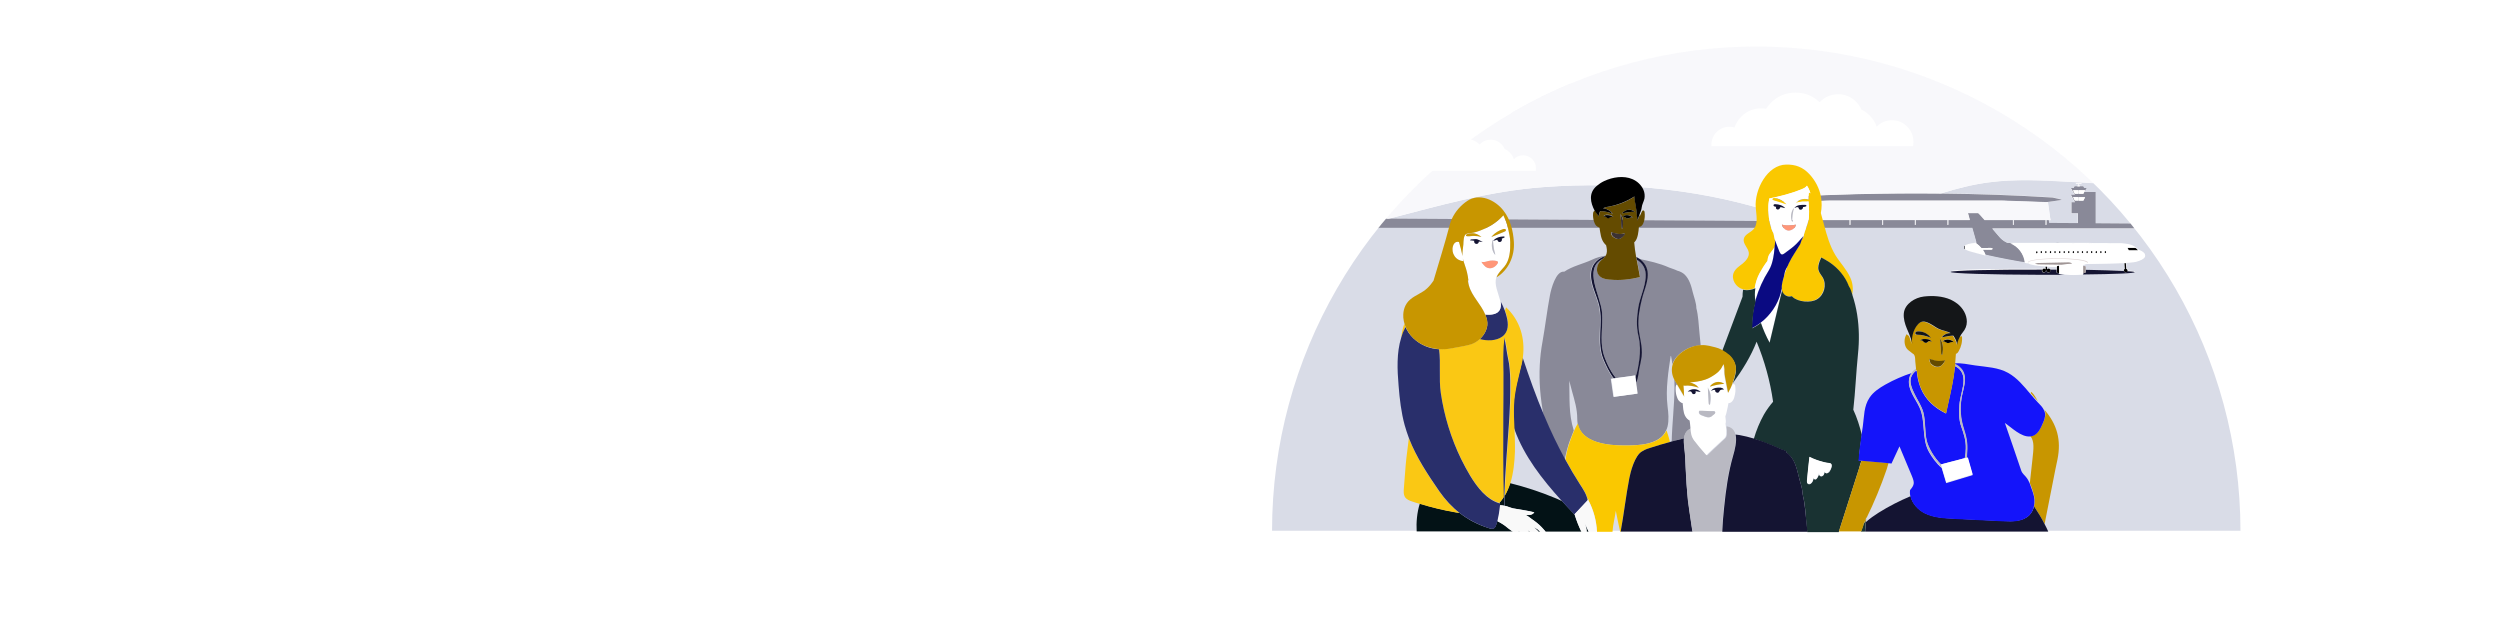 <?xml version="1.0" encoding="UTF-8" standalone="no"?>
<svg
   xmlns:ns1="&amp;ns_sfw;"
   xmlns:ns0="&amp;#38;ns_sfw;"
   xmlns:dc="http://purl.org/dc/elements/1.1/"
   xmlns:cc="http://creativecommons.org/ns#"
   xmlns:rdf="http://www.w3.org/1999/02/22-rdf-syntax-ns#"
   xmlns:svg="http://www.w3.org/2000/svg"
   xmlns="http://www.w3.org/2000/svg"
   xmlns:xlink="http://www.w3.org/1999/xlink"
   xmlns:sodipodi="http://sodipodi.sourceforge.net/DTD/sodipodi-0.dtd"
   xmlns:inkscape="http://www.inkscape.org/namespaces/inkscape"
   version="1.1"
   id="Ebene_1"
   inkscape:export-filename="/Users/pascal.beck/zurich-airport.com/zurich-airport.com/2021/CD - Digital/21CD009_DXP Illustrationen/06_Arbeitsdateien/illustration apprentices.png"
   inkscape:export-xdpi="300"
   inkscape:export-ydpi="300"
   inkscape:version="1.0.2 (e86c8708, 2021-01-15)"
   sodipodi:docname="illustration apprentices.svg"
   x="0px"
   y="0px"
   viewBox="0 0 1440 360"
   style="enable-background:new 0 0 1440 360;"
   xml:space="preserve"><defs
   id="defs7647"><filter
     id="filter0_d-0"
     x="1077.27"
     y="20.968"
     width="325.471"
     height="186.256"
     filterUnits="userSpaceOnUse"
     color-interpolation-filters="sRGB"><feFlood
       flood-opacity="0"
       result="BackgroundImageFix"
       id="feFlood16393-3" /><feColorMatrix
       in="SourceAlpha"
       type="matrix"
       values="0 0 0 0 0 0 0 0 0 0 0 0 0 0 0 0 0 0 127 0"
       id="feColorMatrix16395-5" /><feOffset
       dy="4"
       id="feOffset16397-4" /><feGaussianBlur
       stdDeviation="34"
       id="feGaussianBlur16399-4" /><feColorMatrix
       type="matrix"
       values="0 0 0 0 0.039 0 0 0 0 0.039 0 0 0 0 0.51 0 0 0 0.07 0"
       id="feColorMatrix16401-0" /><feBlend
       mode="normal"
       in2="BackgroundImageFix"
       result="effect1_dropShadow"
       id="feBlend16403-1" /><feBlend
       mode="normal"
       in="SourceGraphic"
       in2="effect1_dropShadow"
       result="shape"
       id="feBlend16405-9" /></filter><filter
     id="filter0_d-4-3"
     x="1077.27"
     y="20.968"
     width="325.471"
     height="186.256"
     filterUnits="userSpaceOnUse"
     color-interpolation-filters="sRGB"><feFlood
       flood-opacity="0"
       result="BackgroundImageFix"
       id="feFlood16393-9-0" /><feColorMatrix
       in="SourceAlpha"
       type="matrix"
       values="0 0 0 0 0 0 0 0 0 0 0 0 0 0 0 0 0 0 127 0"
       id="feColorMatrix16395-0-4" /><feOffset
       dy="4"
       id="feOffset16397-2-1" /><feGaussianBlur
       stdDeviation="34"
       id="feGaussianBlur16399-0-6" /><feColorMatrix
       type="matrix"
       values="0 0 0 0 0.039 0 0 0 0 0.039 0 0 0 0 0.51 0 0 0 0.07 0"
       id="feColorMatrix16401-7-2" /><feBlend
       mode="normal"
       in2="BackgroundImageFix"
       result="effect1_dropShadow"
       id="feBlend16403-0-2" /><feBlend
       mode="normal"
       in="SourceGraphic"
       in2="effect1_dropShadow"
       result="shape"
       id="feBlend16405-5-3" /></filter></defs>
<style
   type="text/css"
   id="style7439">
	.st0{clip-path:url(#SVGID_2_);fill:#D9DCE7;}
	.st1{clip-path:url(#SVGID_2_);fill:#898998;}
	.st2{clip-path:url(#SVGID_2_);fill:#F8F8FA;}
	.st3{clip-path:url(#SVGID_2_);fill:#FFFFFF;}
	.st4{clip-path:url(#SVGID_2_);fill:#F7F7FB;}
	.st5{opacity:0.96;clip-path:url(#SVGID_2_);fill:#F7F7FB;}
	.st6{clip-path:url(#SVGID_2_);fill:#141432;}
	.st7{clip-path:url(#SVGID_2_);}
	.st8{clip-path:url(#SVGID_2_);fill:#DCD2D2;}
	.st9{clip-path:url(#SVGID_2_);fill:#A09696;}
	.st10{fill:none;}
	.st11{fill:#C89600;}
	.st12{fill:#141432;}
	.st13{fill:#FAC800;}
	.st14{fill:#FFFFFF;}
	.st15{fill:#FF9678;}
	.st16{fill:#B9B9C2;}
	.st17{fill:#0A0A82;}
	.st18{fill:#193232;}
	.st19{fill:#898998;}
	.st20{fill:#644B00;}
	.st21{fill:#3C3232;}
	.st22{fill:#031216;}
	.st23{fill:#292F6B;}
	.st24{fill:#FAC814;}
	.st25{fill:#F9F9F9;}
	.st26{fill:#1414FA;}
	.st27{fill:#141618;}
</style>
<sodipodi:namedview
   bordercolor="#666666"
   borderopacity="1"
   gridtolerance="10"
   guidetolerance="10"
   id="namedview1045"
   inkscape:current-layer="Ebene_1"
   inkscape:cx="890.04683"
   inkscape:cy="178.65042"
   inkscape:document-rotation="0"
   inkscape:pageopacity="0"
   inkscape:pageshadow="2"
   inkscape:window-height="504"
   inkscape:window-maximized="0"
   inkscape:window-width="1660"
   inkscape:window-x="162"
   inkscape:window-y="429"
   inkscape:zoom="0.74097222"
   objecttolerance="10"
   pagecolor="#ffffff"
   showgrid="false">
	</sodipodi:namedview>
<g
   id="g7644">
	<defs
   id="defs7444">
		<circle
   id="SVGID_1_"
   cx="1011.6"
   cy="305.7"
   r="278.9" />
	</defs>
	<clipPath
   id="SVGID_2_">
		<use
   xlink:href="#SVGID_1_"
   style="overflow:visible;"
   id="use7446" />
	</clipPath>
	<path
   id="XMLID_163_"
   class="st0"
   d="M1145.8,105c-9.5,1.2-18.7,3.6-27.8,6.4c21.8,0.2,43.4,1,64.3,2.3c0,0,5.3,1.1,5.3,1.3l-1.4,0   c0.5,0,0.9,0.1,1.4,0.1c0.4,0-7.9,1.3-7.9,1.3c0,0-0.1,0-0.1,0c0,0.3,0.1,0.5,0.1,0.8c0,0.3,0.1,0.6,0.1,0.8   c0.1,0.8,0.2,1.7,0.4,2.5c0.1,0.6,0.2,1.1,0.2,1.7c0.2,1.4,0.4,2.7,0.6,4.1c0.1,0.2,0.2,0.4,0.3,0.5c-0.5,0-0.9,0-1.4,0   c0.1,0.6,0.1,1.2,0.2,1.7l16.6,0.1v-4v-1.7h-3.7v-3.1v-0.4v-2.8h2l-2.3-4.3h2.2l-2.2-3.9h1.5l0.4-0.8c0.1-0.1,0.2-0.2,0.4-0.2h1.5   l0.8-1.4l0.8,1.4h1.5c0.2,0,0.3,0.1,0.4,0.3l0.4,0.7h1.4l-1.3,2.3h6.5v18l27,0.2c-5.7-8-11.8-15.6-18.3-22.9   c-8.3-0.5-16.6-0.9-24.8-1.4C1175.9,103.8,1160.7,103,1145.8,105z M1195.7,105.8c0-0.1,0.1-0.2,0.2-0.2h2.9c0.1,0,0.2,0.1,0.2,0.2   v0c0,0.1-0.1,0.2-0.2,0.2h-2.9C1195.7,105.9,1195.7,105.9,1195.7,105.8L1195.7,105.8z"
   clip-path="url(#SVGID_2_)" />
	<path
   id="XMLID_164_"
   class="st0"
   d="M1025.4,126.3c0-0.3,0.1-0.5,0.1-0.8c0-0.3,0.1-0.6,0.1-0.8c0-0.3,0.1-0.6,0.1-0.8   c0,0,0-0.1,0-0.1c-41.5-14.3-90.2-19.6-137-16c-31.6,2.4-60,10.8-88.8,18.2l226.4,1.6c0-0.2,0-0.4,0.1-0.7c-0.5,0-0.9,0-1.4,0   C1025.2,126.6,1025.3,126.4,1025.4,126.3z"
   clip-path="url(#SVGID_2_)" />
	<path
   id="XMLID_167_"
   class="st1"
   d="M1136,131.7l2.4,8.5c0,0,0,0,0,0l0,0c1.1,0.8,2.1,1.7,3,2.7l5.2-0.1c0.2,0,0.5,0,0.7,0.1   l0.3,0.1c0.1,0,0.2,0.2,0.2,0.3c0,0.1-0.1,0.2-0.2,0.3l-0.2,0.1c-0.2,0.1-0.4,0.1-0.6,0.1l-4.7-0.1c0.7,1,1.3,2.1,1.7,3.3   c7.8,1.8,17.4,3.6,22.7,4.4c-0.5-5.2-3.9-9.6-8.6-11.6c-0.5,0-1,0-1.5,0c-0.3-0.1-0.6-0.3-0.9-0.4c-1.4-0.7-2.6-1.7-3.7-2.9   c-1.1-1.3-2.6-3-4.2-4.9h88.5c-0.7-0.9-1.3-1.9-2-2.8l-27-0.2v-18h-6.5l1.3-2.3h-1.4l-0.4-0.7c-0.1-0.2-0.3-0.3-0.4-0.3h-1.5h-1.5   h-1.5c-0.1,0-0.3,0.1-0.4,0.2l-0.4,0.8h-1.5l2.2,3.9h-2.2l2.3,4.3h-2v2.8v0.4v3.1h3.7v1.7v4l-16.6-0.1c-0.1-0.6-0.1-1.2-0.2-1.7   c-0.4,0-0.9,0-1.3,0v2.6v0.2h-0.4v-0.2v-2.6c-6.1,0-12.3,0-18.4,0v2.6v0.2h-0.4v-0.2v-2.6c-5.4,0-10.9,0-16.3,0c-2-2.3-3.5-4-3.7-4   c-0.4,0-6,0-6,0l1.1,4c-4.1,0-8.3,0-12.4,0v2.6v0.2h-0.4v-0.2v-2.6c-6.1,0-12.3,0-18.4,0v2.6v0.2h-0.4v-0.2v-2.6   c-6.1,0-12.3,0-18.4,0v2.6v0.2h-0.4v-0.2v-2.6c-6.1,0-12.3,0-18.4,0v2.6v0.2h-0.4v-0.2v-2.6c-6.1,0-12.3,0-18.4,0v2.6v0.2h-0.4   v-0.2v-2.6c-6.1,0-12.3,0-18.4,0v2.6v0.2h-0.4v-0.2v-2.6c-0.4,0-0.9,0-1.3,0c0,0.2,0,0.4-0.1,0.7L800,125.9l-10.7-0.1   c-1.4,1.9-2.9,3.9-4.2,5.9H1136z M1197.2,109.6h3.8l-1,2h-2.8V109.6z M1197.2,113.6h3.8l-1,2h-2.8V113.6z M1194.1,109.6h2.9v2h-1.9   L1194.1,109.6z M1195.1,115.5l-1-2h2.9v2H1195.1z"
   clip-path="url(#SVGID_2_)" />
	<path
   id="XMLID_171_"
   class="st0"
   d="M1201.4,153.5v1.9c9.2,0.2,16.9,0.4,21.9,0.7c-0.1-0.2-0.1-0.5,0-0.7c0.1-0.2,0.3-0.4,0.5-0.5   l-0.2-3.3c-4.3,0.1-12.8,0.3-22.1,0.5c-0.4,0.2-1,0.4-1.8,0.6c0,0,0,0,0,0.1v0.4l1.1,0.2C1201.2,153.2,1201.4,153.4,1201.4,153.5z"
   clip-path="url(#SVGID_2_)" />
	<path
   id="XMLID_172_"
   class="st0"
   d="M1179.1,155.2c0.2-0.3,0.5-0.5,0.9-0.5c0.4,0,0.7,0.2,0.9,0.5c1.3,0,2.5,0,3.8,0v-1.5   c-2,0-3.8-0.1-5.6-0.2L1179.1,155.2C1179.1,155.2,1179.1,155.2,1179.1,155.2z"
   clip-path="url(#SVGID_2_)" />
	<path
   id="XMLID_173_"
   class="st0"
   d="M1236,131.7h-88.5c1.6,1.8,3.1,3.6,4.2,4.9c1,1.2,2.3,2.2,3.7,2.9c0.3,0.2,0.6,0.3,0.9,0.4   c0.5,0,1,0,1.5,0h0c0,0,0,0,0,0c0.7,0,1.5,0,2.3,0c0.1,0,0.2,0,0.3,0c0.8,0,1.6,0,2.4,0c0,0,0,0,0,0c0.8,0,1.5,0,2.3,0   c0.1,0,0.3,0,0.4,0c0.8,0,1.5,0,2.3,0c0.2,0,0.3,0,0.5,0c0.7,0,1.3,0,2,0c0.1,0,0.3,0,0.4,0c0.8,0,1.6,0,2.4,0c0.1,0,0.3,0,0.4,0   c0.8,0,1.6,0,2.4,0c0,0,0,0,0.1,0c0.8,0,1.6,0,2.4,0c0.2,0,0.4,0,0.6,0c0.8,0,1.6,0,2.4,0c0,0,0,0,0,0c0.8,0,1.5,0,2.3,0   c0.2,0,0.4,0,0.6,0c0.8,0,1.6,0,2.3,0c0,0,0.1,0,0.1,0c0.8,0,1.7,0,2.5,0c0,0,0.1,0,0.1,0c0.8,0,1.6,0,2.4,0c0.1,0,0.3,0,0.4,0   c1.5,0,3,0,4.5,0c0.2,0,0.4,0,0.6,0c0.6,0,1.3,0,1.9,0c0.1,0,0.3,0,0.4,0c0.7,0,1.4,0,2.1,0c0.1,0,0.1,0,0.2,0c1.4,0,2.7,0,4,0.1   c0.2,0,0.3,0,0.5,0c0.6,0,1.2,0,1.8,0c0.1,0,0.2,0,0.3,0c0.5,0,1,0,1.4,0c0.2,0,0.3,0,0.5,0c0.6,0,1.1,0,1.6,0c0,0,0.1,0,0.1,0   c1.1,0,2.1,0,3,0.1c0.1,0,0.2,0,0.3,0c0.4,0,0.8,0,1.2,0c0.1,0,0.1,0,0.2,0c0.4,0,0.7,0,1,0c0.1,0,0.1,0,0.2,0c0.4,0,0.7,0,1.1,0   c0,0,0,0,0,0c0.3,0,0.7,0,0.9,0c0,0,0,0,0,0c0.3,0,0.5,0,0.7,0c0,0,0.1,0,0.1,0c0.2,0,0.3,0,0.5,0c0,0,0,0,0.1,0c0.1,0,0.3,0,0.4,0   c0,0,0,0,0.1,0c0.1,0,0.2,0,0.2,0c2.4,0.2,5.6,0.4,8.1,2.3h0.1c0.7,0.5,1,0.8,1.4,1.3h-0.1c0.3,0.1,4,1.3,4.1,3.3   c0.1,2-4.2,3.2-4.2,3.2s-1.3,0.6-4.8,0.8c-0.3,0-1,0-1.9,0.1l0.2,3.3c0,0,0.1,0,0.1,0c0.5,0.2,0.8,0.9,0.6,1.4   c2.4,0.2,3.9,0.4,4.2,0.5c0.9,0.6-11.4,1.1-29.8,1.4c-0.1,0.1-0.2,0.1-0.4,0.1c-3.9,0.3-6.5,0.3-9.6,0c-4.1,0-8.3,0-12.7,0   c-30.2-0.1-54.1-0.9-53.2-1.7c0.8-0.8,24.3-1.4,52.5-1.3c0.1,0,0.1,0,0.2,0c0.2-0.3,0.5-0.5,0.9-0.5c0.4,0,0.7,0.2,0.9,0.5   c0,0,0,0,0,0v-1.7c-5-0.3-8.8-0.9-9.9-1.7c-0.2,0-0.3,0-0.5-0.1c-0.2,0-0.5-0.1-0.8-0.1c-0.1,0-0.1,0-0.2,0c-0.2,0-0.4-0.1-0.7-0.1   c0,0,0,0,0,0v0c-5.2-0.8-14.9-2.6-22.7-4.4l0,0c-0.1,0-0.1,0-0.2,0c-0.5-0.1-1-0.2-1.5-0.4c-0.1,0-0.2,0-0.2-0.1   c-0.5-0.1-1.1-0.3-1.6-0.4c-0.1,0-0.1,0-0.2-0.1c-0.4-0.1-0.9-0.2-1.3-0.3c-0.1,0-0.2-0.1-0.3-0.1c-0.5-0.1-0.9-0.2-1.4-0.4   c0,0-0.1,0-0.1,0c-0.4-0.1-0.7-0.2-1.1-0.3c-0.1,0-0.2-0.1-0.3-0.1c-0.4-0.1-0.7-0.2-1-0.3c0,0,0,0-0.1,0c-0.3-0.1-0.6-0.2-0.8-0.3   c-0.1,0-0.1-0.1-0.2-0.1c-0.3-0.1-0.5-0.2-0.7-0.3c0,0-0.4-0.1-0.7-0.4l-0.2-0.1c-0.1,0-0.1-0.1-0.1-0.2v-1.4c0-0.1,0-0.1,0.1-0.1   l0.3-0.1v0c0,0,0-0.1,0.1-0.1c0,0,0.1-0.1,0.2-0.1c0,0,0.1,0,0.2-0.1c0.1,0,0.2-0.1,0.3-0.1c0.1,0,0.2-0.1,0.3-0.1   c0.1,0,0.2-0.1,0.3-0.1c0.1,0,0.3-0.1,0.4-0.1c0.1,0,0.2-0.1,0.4-0.1c0.2,0,0.3-0.1,0.5-0.1c0.1,0,0.3-0.1,0.4-0.1   c0.2,0,0.4-0.1,0.6-0.1c0.2,0,0.3,0,0.5-0.1c0.2,0,0.5-0.1,0.7-0.1c0.2,0,0.4,0,0.5-0.1c0.3,0,0.5-0.1,0.8-0.1c0,0,0.1,0,0.1,0l0,0   c0,0,0,0,0,0l-2.4-8.5H785c-34.3,48.8-54.6,109.1-54.8,174.5h560.5C1290.6,240.9,1270.2,180.5,1236,131.7z"
   clip-path="url(#SVGID_2_)" />
	<path
   id="XMLID_174_"
   class="st2"
   d="M1195.8,105.9h2.9c0.1,0,0.2-0.1,0.2-0.2v0c0-0.1-0.1-0.2-0.2-0.2h-2.9   c-0.1,0-0.2,0.1-0.2,0.2v0C1195.7,105.9,1195.7,105.9,1195.8,105.9z"
   clip-path="url(#SVGID_2_)" />
	<polygon
   id="XMLID_175_"
   class="st2"
   points="1196.5,107.4 1198,107.4 1197.3,106  "
   clip-path="url(#SVGID_2_)" />
	<polygon
   id="XMLID_176_"
   class="st3"
   points="1197,111.6 1197,109.6 1194.1,109.6 1195.1,111.6  "
   clip-path="url(#SVGID_2_)" />
	<polygon
   id="XMLID_177_"
   class="st3"
   points="1201,109.6 1197.2,109.6 1197.2,111.6 1200,111.6  "
   clip-path="url(#SVGID_2_)" />
	<polygon
   id="XMLID_178_"
   class="st3"
   points="1197,113.6 1194.1,113.6 1195.1,115.5 1197,115.5  "
   clip-path="url(#SVGID_2_)" />
	<polygon
   id="XMLID_179_"
   class="st3"
   points="1201,113.6 1197.2,113.6 1197.2,115.5 1200,115.5  "
   clip-path="url(#SVGID_2_)" />
	<path
   id="XMLID_180_"
   class="st1"
   d="M1187.6,115.1c-0.5,0-0.9-0.1-1.4-0.1L1187.6,115.1c0-0.2-5.3-1.3-5.3-1.3   c-20.9-1.3-42.5-2.1-64.3-2.3c-31.6-0.3-63.4,0.4-93.9,2.3c0,0-5.3,1.1-5.3,1.3l1.4,0c-0.5,0-0.9,0.1-1.4,0.1   c-0.4,0,7.9,1.3,7.9,1.3c0,0,0.1,0,0.1,0c0.9,0,1.9,0,2.9-0.1h0c0.9,0,1.9,0,2.9-0.1c0.9,0,1.9-0.1,2.9-0.1c1,0,1.9-0.1,2.9-0.1   c1,0,1.9-0.1,2.9-0.1c1,0,1.9-0.1,2.9-0.1c1,0,2-0.1,2.9-0.1c1,0,2-0.1,2.9-0.1c0.7,0,1.3-0.1,2-0.1c0.3,0,0.7,0,1,0c1,0,2,0,2.9,0   c1,0,2,0,2.9,0c1,0,2,0,2.9,0c1,0,2,0,2.9,0s2,0,2.9,0c1,0,2,0,2.9,0c1,0,2,0,2.9,0c1,0,2,0,2.9,0c1,0,2,0,2.9,0c1,0,2,0,2.9,0   c1,0,2,0,2.9,0c1,0,2,0,2.9,0c1,0,2,0,2.9,0c1,0,2,0,2.9,0s2,0,2.9,0c1,0,2,0,2.9,0c1,0,2,0,2.9,0s2,0,2.9,0c1,0,2,0,2.9,0   c1,0,2,0,2.9,0c1,0,2,0,2.9,0s2,0,2.9,0c1,0,2,0,2.9,0c1,0,2,0,2.9,0c1,0,2,0,2.9,0c1,0,2,0,2.9,0c1,0,2,0,2.9,0c1,0,2,0,2.9,0   c1,0,2,0,2.9,0c1,0,2,0,2.9,0s2,0,2.9,0s2,0,2.9,0c0.3,0,0.7,0,1,0c0.6,0,1.3,0,1.9,0c1,0,2,0,2.9,0c0.3,0,0.7,0,1,0   c0.7,0,1.3,0.1,2,0.1c1,0,2,0.1,2.9,0.1c1,0,2,0.1,2.9,0.1c1,0,2,0.1,2.9,0.1c1,0,2,0.1,2.9,0.1c1,0,2,0.1,2.9,0.1   c1,0,2,0.1,2.9,0.1c1,0,2,0.1,2.9,0.1c0,0,0,0,0,0c1,0,2,0,2.9,0.1c0,0,0.1,0,0.1,0C1179.7,116.4,1188,115.1,1187.6,115.1z"
   clip-path="url(#SVGID_2_)" />
	<path
   id="XMLID_185_"
   class="st4"
   d="M916.9,62.2c-0.1-7.6-7.9-16.4-20.8-13.2c-1.2-3.9-3.7-6.8-8-7.6   c-13.5,6.9-26.3,14.9-38.5,23.9h67C916.9,64.3,916.9,63.2,916.9,62.2z"
   clip-path="url(#SVGID_2_)" />
	<path
   class="st5"
   d="M1118,111.4c9.1-2.8,18.3-5.2,27.8-6.4c14.9-1.9,30-1.1,45-0.3c8.3,0.5,16.6,0.9,24.8,1.4   c-51.2-58-124.2-94.2-205.2-94.2c-43.9,0-85.4,10.6-122.4,29.6c-13.5,6.9-26.3,14.9-38.5,23.9c-22.9,16.9-43.2,37.4-60.4,60.5   l10.7,0.1c28.8-7.5,57.2-15.8,88.8-18.2c46.8-3.6,95.5,1.8,137,16c0,0,0,0.1,0,0.1c0,0.3-0.1,0.6-0.1,0.8s-0.1,0.6-0.1,0.8   c0,0.3-0.1,0.5-0.1,0.8c-0.1,0.2-0.2,0.4-0.3,0.5c0.5,0,0.9,0,1.4,0c0.4,0,0.9,0,1.3,0v2.6v0.2h0.4v-0.2v-2.6c6.1,0,12.3,0,18.4,0   v2.6v0.2h0.4v-0.2v-2.6c6.1,0,12.3,0,18.4,0v2.6v0.2h0.4v-0.2v-2.6c6.1,0,12.3,0,18.4,0v2.6v0.2h0.4v-0.2v-2.6c6.1,0,12.3,0,18.4,0   v2.6v0.2h0.4v-0.2v-2.6c6.1,0,12.3,0,18.4,0v2.6v0.2h0.4v-0.2v-2.6c4.1,0,8.3,0,12.4,0l-1.1-4c0,0,5.6,0,6,0c0.1,0,1.7,1.7,3.7,4   c5.4,0,10.9,0,16.3,0v2.6v0.2h0.4v-0.2v-2.6c6.1,0,12.3,0,18.4,0v2.6v0.2h0.4v-0.2v-2.6c0.4,0,0.9,0,1.3,0c0.5,0,0.9,0,1.4,0   c-0.1-0.2-0.2-0.4-0.3-0.5c-0.2-1.4-0.4-2.7-0.6-4.1c-0.1-0.6-0.2-1.1-0.2-1.7c-0.1-0.8-0.2-1.7-0.4-2.5c0-0.3-0.1-0.6-0.1-0.8   c0-0.3-0.1-0.5-0.1-0.8c-0.9,0-1.9,0-2.9-0.1c0,0,0,0,0,0c-0.9,0-1.9,0-2.9-0.1c-0.9,0-1.9-0.1-2.9-0.1c-1,0-1.9-0.1-2.9-0.1   c-1,0-1.9-0.1-2.9-0.1c-1,0-1.9-0.1-2.9-0.1c-1,0-2-0.1-2.9-0.1c-1,0-2-0.1-2.9-0.1c-0.6,0-1.3-0.1-2-0.1c-0.3,0-0.7,0-1,0   c-1,0-2,0-2.9,0c-0.6,0-1.3,0-1.9,0c-0.3,0-0.7,0-1,0c-1,0-2,0-2.9,0s-2,0-2.9,0s-2,0-2.9,0c-1,0-2,0-2.9,0c-1,0-2,0-2.9,0   c-1,0-2,0-2.9,0s-2,0-2.9,0c-1,0-2,0-2.9,0c-1,0-2,0-2.9,0c-1,0-2,0-2.9,0c-1,0-2,0-2.9,0s-2,0-2.9,0c-1,0-2,0-2.9,0s-2,0-2.9,0   c-1,0-2,0-2.9,0s-2,0-2.9,0c-1,0-2,0-2.9,0s-2,0-2.9,0s-2,0-2.9,0c-1,0-2,0-2.9,0c-1,0-2,0-2.9,0c-1,0-2,0-2.9,0c-1,0-2,0-2.9,0   s-2,0-2.9,0s-2,0-2.9,0c-1,0-2,0-2.9,0c-1,0-2,0-2.9,0c-1,0-2,0-2.9,0s-2,0-2.9,0c-1,0-2,0-2.9,0c-1,0-2,0-2.9,0s-2,0-2.9,0   c-0.3,0-0.7,0-1,0c-0.7,0-1.3,0.1-2,0.1c-1,0-2,0.1-2.9,0.1c-1,0-2,0.1-2.9,0.1c-1,0-2,0.1-2.9,0.1c-1,0-2,0.1-2.9,0.1   c-1,0-2,0.1-2.9,0.1c-1,0-2,0.1-2.9,0.1c-1,0-2,0.1-2.9,0.1h0c-1,0-2,0-2.9,0.1c0,0-0.1,0-0.1,0c0,0-8.3-1.3-7.9-1.3   c0.5,0,0.9-0.1,1.4-0.1l-1.4,0c0.1-0.2,5.3-1.3,5.3-1.3C1054.6,111.8,1086.5,111,1118,111.4z"
   clip-path="url(#SVGID_2_)"
   id="path7463" />
	<path
   id="XMLID_186_"
   class="st6"
   d="M1223.9,156.8c-0.3-0.1-0.5-0.4-0.6-0.7c-5-0.3-12.6-0.5-21.9-0.7v1.3c0,0.2-0.3,0.4-0.6,0.4   l-0.9,0.1v0.6c0,0.1-0.1,0.2-0.2,0.3c0,0,0,0,0,0c18.5-0.2,30.7-0.7,29.8-1.4c-0.3-0.2-1.7-0.4-4.2-0.5c0,0,0,0,0,0   C1225.1,156.8,1224.4,157.1,1223.9,156.8z"
   clip-path="url(#SVGID_2_)" />
	<path
   id="XMLID_187_"
   class="st6"
   d="M1185.9,157.4l-0.7-0.1c-0.3,0-0.6-0.2-0.6-0.4v-1.6c-1.3,0-2.5,0-3.8,0   c0.1,0.2,0.2,0.4,0.2,0.6c0,0.6-0.5,1.1-1.1,1.1c-0.6,0-1-0.5-1.1-1h-0.5c0,0.6-0.5,1-1.1,1c-0.6,0-1.1-0.5-1.1-1.1   c0-0.2,0.1-0.4,0.2-0.6c-0.1,0-0.1,0-0.2,0c-28.2-0.1-51.7,0.5-52.5,1.3c-0.8,0.9,23,1.6,53.2,1.7c4.4,0,8.7,0,12.7,0   c-1-0.1-2.1-0.3-3.2-0.4C1186.2,157.7,1185.9,157.6,1185.9,157.4z"
   clip-path="url(#SVGID_2_)" />
	<path
   id="XMLID_188_"
   class="st6"
   d="M1179.1,155.2C1179.1,155.2,1179.1,155.2,1179.1,155.2   C1179.1,155.2,1179.1,155.2,1179.1,155.2L1179.1,155.2z"
   clip-path="url(#SVGID_2_)" />
	<path
   id="XMLID_189_"
   class="st6"
   d="M1178.3,155.2C1178.2,155.2,1178.2,155.2,1178.3,155.2   C1178.2,155.2,1178.2,155.2,1178.3,155.2L1178.3,155.2z"
   clip-path="url(#SVGID_2_)" />
	<path
   id="XMLID_190_"
   class="st7"
   d="M1177.3,156.9c0.6,0,1-0.4,1.1-1h0.5c0,0.6,0.5,1,1.1,1c0.6,0,1.1-0.5,1.1-1.1   c0-0.2-0.1-0.4-0.2-0.6c-0.2-0.3-0.5-0.5-0.9-0.5c-0.4,0-0.7,0.2-0.9,0.5c0,0,0,0,0,0v0v-1.7c-0.3,0-0.5,0-0.8,0v1.7v0c0,0,0,0,0,0   c-0.2-0.3-0.5-0.5-0.9-0.5c-0.4,0-0.7,0.2-0.9,0.5c-0.1,0.2-0.2,0.4-0.2,0.6C1176.3,156.4,1176.7,156.9,1177.3,156.9z"
   clip-path="url(#SVGID_2_)" />
	<path
   id="XMLID_191_"
   class="st7"
   d="M1223.9,154.9c-0.2,0.1-0.4,0.3-0.5,0.5c-0.1,0.2-0.1,0.5,0,0.7c0.1,0.3,0.3,0.6,0.6,0.7   c0.5,0.2,1.2,0,1.4-0.5c0,0,0,0,0,0c0.2-0.5,0-1.2-0.6-1.4c0,0-0.1,0-0.1,0l-0.2-3.3c-0.2,0-0.5,0-0.8,0L1223.9,154.9z"
   clip-path="url(#SVGID_2_)" />
	<path
   id="XMLID_192_"
   class="st1"
   d="M1133.3,141c0.1,0,0.3-0.1,0.4-0.1C1133.6,141,1133.5,141,1133.3,141z"
   clip-path="url(#SVGID_2_)" />
	<path
   id="XMLID_1_"
   class="st1"
   d="M1134.1,140.8c0.2,0,0.3-0.1,0.5-0.1C1134.5,140.8,1134.3,140.8,1134.1,140.8z"
   clip-path="url(#SVGID_2_)" />
	<path
   id="XMLID_194_"
   class="st1"
   d="M1135.1,140.7c0.2,0,0.4-0.1,0.6-0.1C1135.5,140.6,1135.3,140.6,1135.1,140.7z"
   clip-path="url(#SVGID_2_)" />
	<path
   id="XMLID_195_"
   class="st1"
   d="M1136.2,140.5c0.2,0,0.5-0.1,0.7-0.1C1136.7,140.4,1136.4,140.4,1136.2,140.5z"
   clip-path="url(#SVGID_2_)" />
	<path
   id="XMLID_197_"
   class="st1"
   d="M1132.7,141.2c0.1,0,0.2-0.1,0.3-0.1C1132.9,141.2,1132.8,141.2,1132.7,141.2z"
   clip-path="url(#SVGID_2_)" />
	<path
   id="XMLID_198_"
   class="st1"
   d="M1137.4,140.3c0.3,0,0.5-0.1,0.8-0.1C1137.9,140.3,1137.7,140.3,1137.4,140.3z"
   clip-path="url(#SVGID_2_)" />
	<path
   id="XMLID_199_"
   class="st1"
   d="M1133.3,144.2c-0.3-0.1-0.5-0.2-0.7-0.3C1132.8,144,1133,144.1,1133.3,144.2z"
   clip-path="url(#SVGID_2_)" />
	<path
   id="XMLID_200_"
   class="st1"
   d="M1132.3,141.4c0,0,0.1,0,0.2-0.1C1132.4,141.3,1132.3,141.4,1132.3,141.4z"
   clip-path="url(#SVGID_2_)" />
	<path
   id="XMLID_201_"
   class="st1"
   d="M1157.7,139.9c0.7,0,1.5,0,2.3,0C1159.2,139.9,1158.5,139.9,1157.7,139.9z"
   clip-path="url(#SVGID_2_)" />
	<path
   id="XMLID_202_"
   class="st1"
   d="M1162.7,139.9c0.8,0,1.5,0,2.3,0C1164.2,139.9,1163.5,139.9,1162.7,139.9z"
   clip-path="url(#SVGID_2_)" />
	<path
   id="XMLID_203_"
   class="st1"
   d="M1165.4,139.9c0.8,0,1.5,0,2.3,0C1166.9,139.9,1166.2,139.9,1165.4,139.9z"
   clip-path="url(#SVGID_2_)" />
	<path
   id="XMLID_204_"
   class="st1"
   d="M1160.3,139.9c0.8,0,1.6,0,2.4,0C1161.9,139.9,1161.1,139.9,1160.3,139.9z"
   clip-path="url(#SVGID_2_)" />
	<path
   id="XMLID_205_"
   class="st1"
   d="M1134.3,144.6c-0.3-0.1-0.6-0.2-0.8-0.3C1133.7,144.4,1134,144.5,1134.3,144.6z"
   clip-path="url(#SVGID_2_)" />
	<path
   id="XMLID_206_"
   class="st1"
   d="M1170.6,139.9c0.8,0,1.6,0,2.4,0C1172.2,139.9,1171.4,139.9,1170.6,139.9z"
   clip-path="url(#SVGID_2_)" />
	<path
   id="XMLID_207_"
   class="st1"
   d="M1168.2,139.9c0.7,0,1.3,0,2,0C1169.5,139.9,1168.9,139.9,1168.2,139.9z"
   clip-path="url(#SVGID_2_)" />
	<path
   id="XMLID_208_"
   class="st1"
   d="M1173.4,139.9c0.8,0,1.6,0,2.4,0C1174.9,139.9,1174.2,139.9,1173.4,139.9z"
   clip-path="url(#SVGID_2_)" />
	<path
   id="XMLID_211_"
   class="st1"
   d="M1175.8,139.9c0.8,0,1.6,0,2.4,0C1177.4,139.9,1176.6,139.9,1175.8,139.9z"
   clip-path="url(#SVGID_2_)" />
	<path
   id="XMLID_212_"
   class="st1"
   d="M1189.1,140c0.8,0,1.6,0,2.4,0C1190.6,140,1189.9,140,1189.1,140z"
   clip-path="url(#SVGID_2_)" />
	<path
   id="XMLID_213_"
   class="st1"
   d="M1184,139.9c0.8,0,1.6,0,2.3,0C1185.6,140,1184.8,140,1184,139.9z"
   clip-path="url(#SVGID_2_)" />
	<path
   id="XMLID_215_"
   class="st1"
   d="M1196.9,140.1c0.6,0,1.3,0,1.9,0C1198.1,140.1,1197.5,140.1,1196.9,140.1z"
   clip-path="url(#SVGID_2_)" />
	<path
   id="XMLID_216_"
   class="st1"
   d="M1186.5,140c0.8,0,1.7,0,2.5,0C1188.1,140,1187.3,140,1186.5,140z"
   clip-path="url(#SVGID_2_)" />
	<path
   id="XMLID_217_"
   class="st1"
   d="M1209.8,140.3c0.6,0,1.1,0,1.6,0C1210.9,140.3,1210.4,140.3,1209.8,140.3z"
   clip-path="url(#SVGID_2_)" />
	<path
   id="XMLID_219_"
   class="st1"
   d="M1191.9,140c1.5,0,3,0,4.5,0C1194.9,140.1,1193.4,140,1191.9,140z"
   clip-path="url(#SVGID_2_)" />
	<path
   id="XMLID_226_"
   class="st1"
   d="M1199.1,140.1c0.7,0,1.4,0,2.1,0C1200.5,140.1,1199.8,140.1,1199.1,140.1z"
   clip-path="url(#SVGID_2_)" />
	<path
   id="XMLID_236_"
   class="st1"
   d="M1201.4,140.1c1.4,0,2.7,0,4,0.1C1204.1,140.2,1202.8,140.1,1201.4,140.1z"
   clip-path="url(#SVGID_2_)" />
	<path
   id="XMLID_237_"
   class="st1"
   d="M1207.9,140.2c0.5,0,1,0,1.4,0C1208.9,140.2,1208.4,140.2,1207.9,140.2z"
   clip-path="url(#SVGID_2_)" />
	<path
   id="XMLID_238_"
   class="st1"
   d="M1205.9,140.2c0.6,0,1.2,0,1.8,0C1207.1,140.2,1206.5,140.2,1205.9,140.2z"
   clip-path="url(#SVGID_2_)" />
	<path
   id="XMLID_239_"
   class="st1"
   d="M1167,151.6c-0.2,0-0.4-0.1-0.7-0.1C1166.5,151.5,1166.7,151.5,1167,151.6z"
   clip-path="url(#SVGID_2_)" />
	<path
   id="XMLID_240_"
   class="st1"
   d="M1141.6,146.6c-0.5-0.1-1.1-0.3-1.6-0.4C1140.6,146.3,1141.1,146.5,1141.6,146.6z"
   clip-path="url(#SVGID_2_)" />
	<path
   id="XMLID_241_"
   class="st1"
   d="M1139.8,146.1c-0.4-0.1-0.9-0.2-1.3-0.3C1138.9,145.9,1139.4,146,1139.8,146.1z"
   clip-path="url(#SVGID_2_)" />
	<path
   id="XMLID_242_"
   class="st1"
   d="M1181.2,139.9c0.8,0,1.5,0,2.3,0C1182.7,139.9,1181.9,139.9,1181.2,139.9z"
   clip-path="url(#SVGID_2_)" />
	<path
   id="XMLID_243_"
   class="st1"
   d="M1136.7,145.3c-0.4-0.1-0.7-0.2-1.1-0.3C1136,145.1,1136.4,145.2,1136.7,145.3z"
   clip-path="url(#SVGID_2_)" />
	<path
   id="XMLID_244_"
   class="st1"
   d="M1138.2,145.7c-0.5-0.1-0.9-0.2-1.4-0.4C1137.3,145.5,1137.8,145.6,1138.2,145.7z"
   clip-path="url(#SVGID_2_)" />
	<path
   id="XMLID_245_"
   class="st1"
   d="M1178.7,139.9c0.8,0,1.6,0,2.4,0C1180.3,139.9,1179.5,139.9,1178.7,139.9z"
   clip-path="url(#SVGID_2_)" />
	<path
   id="XMLID_246_"
   class="st1"
   d="M1167.9,151.7c-0.2,0-0.5-0.1-0.8-0.1C1167.4,151.6,1167.7,151.7,1167.9,151.7z"
   clip-path="url(#SVGID_2_)" />
	<path
   id="XMLID_247_"
   class="st1"
   d="M1135.4,144.9c-0.4-0.1-0.7-0.2-1-0.3C1134.7,144.7,1135,144.8,1135.4,144.9z"
   clip-path="url(#SVGID_2_)" />
	<path
   id="XMLID_248_"
   class="st1"
   d="M1143.4,147c-0.5-0.1-1-0.2-1.5-0.4C1142.4,146.8,1142.9,146.9,1143.4,147z"
   clip-path="url(#SVGID_2_)" />
	<path
   id="XMLID_249_"
   class="st1"
   d="M1221.1,140.5c0.1,0,0.3,0,0.4,0C1221.4,140.5,1221.2,140.5,1221.1,140.5z"
   clip-path="url(#SVGID_2_)" />
	<path
   id="XMLID_250_"
   class="st1"
   d="M1215,140.3c0.4,0,0.8,0,1.2,0C1215.8,140.4,1215.4,140.3,1215,140.3z"
   clip-path="url(#SVGID_2_)" />
	<path
   id="XMLID_251_"
   class="st1"
   d="M1216.4,140.4c0.4,0,0.7,0,1,0C1217.1,140.4,1216.8,140.4,1216.4,140.4z"
   clip-path="url(#SVGID_2_)" />
	<path
   id="XMLID_252_"
   class="st1"
   d="M1214.7,140.3c-0.9,0-2,0-3-0.1C1212.7,140.3,1213.7,140.3,1214.7,140.3z"
   clip-path="url(#SVGID_2_)" />
	<path
   id="XMLID_253_"
   class="st1"
   d="M1217.6,140.4c0.4,0,0.7,0,1.1,0C1218.4,140.4,1218,140.4,1217.6,140.4z"
   clip-path="url(#SVGID_2_)" />
	<path
   id="XMLID_254_"
   class="st1"
   d="M1218.7,140.4c0.3,0,0.7,0,0.9,0C1219.4,140.4,1219.1,140.4,1218.7,140.4z"
   clip-path="url(#SVGID_2_)" />
	<path
   id="XMLID_255_"
   class="st1"
   d="M1221.5,140.5c0.1,0,0.2,0,0.2,0C1221.7,140.5,1221.6,140.5,1221.5,140.5z"
   clip-path="url(#SVGID_2_)" />
	<path
   id="XMLID_256_"
   class="st1"
   d="M1220.5,140.5c0.2,0,0.3,0,0.5,0C1220.9,140.5,1220.7,140.5,1220.5,140.5z"
   clip-path="url(#SVGID_2_)" />
	<path
   id="XMLID_257_"
   class="st1"
   d="M1219.7,140.4c0.3,0,0.5,0,0.7,0C1220.2,140.4,1220,140.4,1219.7,140.4z"
   clip-path="url(#SVGID_2_)" />
	<path
   id="XMLID_262_"
   class="st3"
   d="M1166.3,151.5L1166.3,151.5C1166.3,151.5,1166.3,151.5,1166.3,151.5c0.3,0,0.5,0.1,0.7,0.1   c0.1,0,0.1,0,0.2,0c0.3,0,0.5,0.1,0.8,0.1c0.1,0,0.3,0,0.5,0.1c1.1,0.8,4.8,1.4,9.9,1.7c0.3,0,0.5,0,0.8,0c1.7,0.1,3.6,0.2,5.6,0.2   v-0.1c0-0.1,0.1-0.3,0.4-0.3l0.8-0.1v4.1c0,0,0,0,0,0.1c0,0.2,0.3,0.4,0.6,0.4c1.2,0.2,2.2,0.3,3.2,0.4c3.1,0.3,5.7,0.3,9.6,0   c0.1,0,0.3,0,0.4-0.1c0,0,0,0,0,0c0.1-0.1,0.2-0.2,0.2-0.3v-0.6V153v-0.4c0,0,0,0,0-0.1c0.8-0.2,1.4-0.4,1.8-0.6   c9.2-0.1,17.8-0.3,22.1-0.5c0.3,0,0.6,0,0.8,0c0.9,0,1.6-0.1,1.9-0.1c3.5-0.2,4.8-0.8,4.8-0.8s4.3-1.2,4.2-3.2   c-0.1-2-3.8-3.2-4.1-3.3h-5.1l-0.7-1.3h4.4c-2.5-1.9-5.7-2.1-8.1-2.3c0,0-0.1,0-0.2,0c0,0,0,0-0.1,0c-0.1,0-0.2,0-0.4,0   c0,0,0,0-0.1,0c-0.1,0-0.3,0-0.5,0c0,0-0.1,0-0.1,0c-0.2,0-0.5,0-0.7,0c0,0,0,0,0,0c-0.3,0-0.6,0-0.9,0c0,0,0,0,0,0   c-0.3,0-0.7,0-1.1,0c-0.1,0-0.1,0-0.2,0c-0.3,0-0.7,0-1,0c-0.1,0-0.1,0-0.2,0c-0.4,0-0.8,0-1.2,0c-0.1,0-0.2,0-0.3,0   c-0.9,0-2,0-3-0.1c0,0-0.1,0-0.1,0c-0.5,0-1.1,0-1.6,0c-0.1,0-0.3,0-0.5,0c-0.5,0-0.9,0-1.4,0c-0.1,0-0.2,0-0.3,0   c-0.6,0-1.2,0-1.8,0c-0.2,0-0.3,0-0.5,0c-1.3,0-2.6,0-4-0.1c-0.1,0-0.1,0-0.2,0c-0.7,0-1.4,0-2.1,0c-0.1,0-0.3,0-0.4,0   c-0.6,0-1.2,0-1.9,0c-0.2,0-0.4,0-0.6,0c-1.5,0-2.9,0-4.5,0c-0.1,0-0.3,0-0.4,0c-0.8,0-1.6,0-2.4,0c0,0-0.1,0-0.1,0   c-0.8,0-1.6,0-2.5,0c0,0-0.1,0-0.1,0c-0.8,0-1.6,0-2.3,0c-0.2,0-0.4,0-0.6,0c-0.8,0-1.5,0-2.3,0c0,0,0,0,0,0c-0.8,0-1.6,0-2.4,0   c-0.2,0-0.4,0-0.6,0c-0.8,0-1.6,0-2.4,0c0,0-0.1,0-0.1,0c-0.8,0-1.6,0-2.4,0c-0.1,0-0.3,0-0.4,0c-0.8,0-1.6,0-2.4,0   c-0.1,0-0.3,0-0.4,0c-0.7,0-1.3,0-2,0c-0.2,0-0.3,0-0.5,0c-0.8,0-1.5,0-2.3,0c-0.1,0-0.3,0-0.4,0c-0.8,0-1.5,0-2.3,0c0,0,0,0,0,0   c-0.8,0-1.6,0-2.4,0c-0.1,0-0.2,0-0.3,0c-0.8,0-1.5,0-2.3,0c0,0,0,0,0,0h0C1162.4,141.9,1165.8,146.3,1166.3,151.5z M1174.1,152.2   c-0.2,0-0.4,0-0.6-0.1l-1-0.2c0,0-0.1,0-0.1-0.1c0,0,0-0.1,0.1-0.1l0.9-0.2c0.2,0,0.5-0.1,0.7-0.1l17.5-0.4c0.4,0,0.7,0,1.1,0.2   l0.5,0.2c0.2,0.1,0.3,0.2,0.3,0.4c0,0,0,0,0,0c-1.9,0-3.7,0.1-5.8,0.4L1174.1,152.2z M1212.7,144.6c0.2,0,0.4,0.3,0.4,0.6   c0,0.3-0.2,0.6-0.4,0.6c-0.2,0-0.4-0.3-0.4-0.6C1212.3,144.9,1212.5,144.6,1212.7,144.6z M1210.5,145.2c0,0.3-0.2,0.6-0.4,0.6   s-0.4-0.3-0.4-0.6c0-0.3,0.2-0.6,0.4-0.6S1210.5,144.9,1210.5,145.2z M1207.5,144.6c0.2,0,0.4,0.3,0.4,0.6c0,0.3-0.2,0.6-0.4,0.6   s-0.4-0.3-0.4-0.6C1207,144.9,1207.2,144.6,1207.5,144.6z M1204.8,144.6c0.2,0,0.4,0.3,0.4,0.6c0,0.3-0.2,0.6-0.4,0.6   s-0.4-0.3-0.4-0.6C1204.4,144.9,1204.6,144.6,1204.8,144.6z M1202.2,144.6c0.2,0,0.4,0.3,0.4,0.6c0,0.3-0.2,0.6-0.4,0.6   s-0.4-0.3-0.4-0.6C1201.8,144.9,1201.9,144.6,1202.2,144.6z M1199.5,144.6c0.2,0,0.4,0.3,0.4,0.6c0,0.3-0.2,0.6-0.4,0.6   c-0.2,0-0.4-0.3-0.4-0.6C1199.1,144.9,1199.3,144.6,1199.5,144.6z M1197.3,145.2c0,0.3-0.2,0.6-0.4,0.6s-0.4-0.3-0.4-0.6   c0-0.3,0.2-0.6,0.4-0.6S1197.3,144.9,1197.3,145.2z M1194.3,144.6c0.2,0,0.4,0.3,0.4,0.6c0,0.3-0.2,0.6-0.4,0.6s-0.4-0.3-0.4-0.6   C1193.8,144.9,1194,144.6,1194.3,144.6z M1191.6,144.6c0.2,0,0.4,0.3,0.4,0.6c0,0.3-0.2,0.6-0.4,0.6s-0.4-0.3-0.4-0.6   C1191.2,144.9,1191.4,144.6,1191.6,144.6z M1189,144.6c0.2,0,0.4,0.3,0.4,0.6c0,0.3-0.2,0.6-0.4,0.6c-0.2,0-0.4-0.3-0.4-0.6   C1188.6,144.9,1188.8,144.6,1189,144.6z M1186.4,144.6c0.2,0,0.4,0.3,0.4,0.6c0,0.3-0.2,0.6-0.4,0.6s-0.4-0.3-0.4-0.6   C1185.9,144.9,1186.1,144.6,1186.4,144.6z M1202.4,151.2c0,0.2-0.1,0.3-0.4,0.5c0-0.1,0.1-0.1,0.1-0.2c0-1.3-7.6-2.3-17-2.3   c-9.1,0-16.4,0.9-17,2.1c0,0-0.1-0.1-0.1-0.1c0-1.3,7.7-2.3,17.2-2.2S1202.4,149.9,1202.4,151.2z M1183.7,144.6   c0.2,0,0.4,0.3,0.4,0.6c0,0.3-0.2,0.6-0.4,0.6s-0.4-0.3-0.4-0.6C1183.3,144.9,1183.5,144.6,1183.7,144.6z M1181.1,144.6   c0.2,0,0.4,0.3,0.4,0.6c0,0.3-0.2,0.6-0.4,0.6s-0.4-0.3-0.4-0.6C1180.7,144.9,1180.8,144.6,1181.1,144.6z M1178.4,144.6   c0.2,0,0.4,0.3,0.4,0.6c0,0.3-0.2,0.6-0.4,0.6s-0.4-0.3-0.4-0.6C1178,144.9,1178.2,144.6,1178.4,144.6z M1175.8,144.6   c0.2,0,0.4,0.3,0.4,0.6c0,0.3-0.2,0.6-0.4,0.6c-0.2,0-0.4-0.3-0.4-0.6C1175.4,144.9,1175.6,144.6,1175.8,144.6z M1173.2,144.7   c0.2,0,0.4,0.3,0.4,0.6c0,0.3-0.2,0.6-0.4,0.6c-0.2,0-0.4-0.3-0.4-0.6C1172.7,144.9,1172.9,144.7,1173.2,144.7z"
   clip-path="url(#SVGID_2_)" />
	<path
   id="XMLID_295_"
   class="st7"
   d="M1131.9,141.6L1131.9,141.6l-0.3,0.1c0,0-0.1,0.1-0.1,0.1v1.4c0,0.1,0.1,0.2,0.1,0.2l0.2,0.1   l0,0V141.6z"
   clip-path="url(#SVGID_2_)" />
	<path
   id="XMLID_296_"
   class="st8"
   d="M1168.1,151.1c0,0,0,0.1,0.1,0.1c0.5-1.2,7.9-2.1,17-2.1c9.4,0,17,1.1,17,2.3   c0,0.1,0,0.1-0.1,0.2c0.2-0.2,0.4-0.3,0.4-0.5c0-1.3-7.7-2.3-17.2-2.3S1168.1,149.8,1168.1,151.1z"
   clip-path="url(#SVGID_2_)" />
	<path
   id="XMLID_297_"
   class="st9"
   d="M1193.4,151.9C1193.4,151.9,1193.4,151.9,1193.4,151.9c0-0.2-0.1-0.3-0.3-0.4l-0.5-0.2   c-0.3-0.1-0.7-0.2-1.1-0.2l-17.5,0.4c-0.2,0-0.5,0-0.7,0.1l-0.9,0.2c0,0-0.1,0-0.1,0.1c0,0,0,0.1,0.1,0.1l1,0.2   c0.2,0,0.4,0.1,0.6,0.1l13.5,0.2C1189.7,152.1,1191.5,152,1193.4,151.9z"
   clip-path="url(#SVGID_2_)" />
	<path
   id="XMLID_298_"
   class="st9"
   d="M1201.4,156.8v-1.3v-1.9c0-0.1-0.2-0.3-0.4-0.3l-1.1-0.2v4.2l0.9-0.1   C1201.1,157.1,1201.4,157,1201.4,156.8z"
   clip-path="url(#SVGID_2_)" />
	<path
   id="XMLID_299_"
   class="st7"
   d="M1184.7,156.8c0,0.2,0.2,0.4,0.6,0.4l0.7,0.1c0,0,0,0,0-0.1v-4.1l-0.8,0.1   c-0.2,0-0.4,0.2-0.4,0.3v0.1v1.5V156.8z"
   clip-path="url(#SVGID_2_)" />
	<ellipse
   id="XMLID_300_"
   class="st7"
   cx="1210.1"
   cy="145.2"
   rx="0.4"
   ry="0.6"
   clip-path="url(#SVGID_2_)" />
	<path
   id="XMLID_303_"
   class="st7"
   d="M1207.5,145.8c0.2,0,0.4-0.3,0.4-0.6c0-0.3-0.2-0.6-0.4-0.6s-0.4,0.3-0.4,0.6   C1207,145.5,1207.2,145.8,1207.5,145.8z"
   clip-path="url(#SVGID_2_)" />
	<ellipse
   id="XMLID_304_"
   class="st7"
   cx="1204.8"
   cy="145.2"
   rx="0.4"
   ry="0.6"
   clip-path="url(#SVGID_2_)" />
	<path
   id="XMLID_305_"
   class="st7"
   d="M1202.2,145.8c0.2,0,0.4-0.3,0.4-0.6c0-0.3-0.2-0.6-0.4-0.6s-0.4,0.3-0.4,0.6   C1201.8,145.5,1201.9,145.8,1202.2,145.8z"
   clip-path="url(#SVGID_2_)" />
	<path
   id="XMLID_306_"
   class="st7"
   d="M1199.5,145.8c0.2,0,0.4-0.3,0.4-0.6c0-0.3-0.2-0.6-0.4-0.6c-0.2,0-0.4,0.3-0.4,0.6   C1199.1,145.5,1199.3,145.8,1199.5,145.8z"
   clip-path="url(#SVGID_2_)" />
	<ellipse
   id="XMLID_307_"
   class="st7"
   cx="1196.9"
   cy="145.2"
   rx="0.4"
   ry="0.6"
   clip-path="url(#SVGID_2_)" />
	<path
   id="XMLID_308_"
   class="st7"
   d="M1194.3,145.8c0.2,0,0.4-0.3,0.4-0.6c0-0.3-0.2-0.6-0.4-0.6s-0.4,0.3-0.4,0.6   C1193.8,145.5,1194,145.8,1194.3,145.8z"
   clip-path="url(#SVGID_2_)" />
	<ellipse
   id="XMLID_309_"
   class="st7"
   cx="1191.6"
   cy="145.2"
   rx="0.4"
   ry="0.6"
   clip-path="url(#SVGID_2_)" />
	<path
   id="XMLID_310_"
   class="st7"
   d="M1189,145.8c0.2,0,0.4-0.3,0.4-0.6c0-0.3-0.2-0.6-0.4-0.6c-0.2,0-0.4,0.3-0.4,0.6   C1188.6,145.5,1188.8,145.8,1189,145.8z"
   clip-path="url(#SVGID_2_)" />
	<path
   id="XMLID_311_"
   class="st7"
   d="M1186.4,145.8c0.2,0,0.4-0.3,0.4-0.6c0-0.3-0.2-0.6-0.4-0.6s-0.4,0.3-0.4,0.6   C1185.9,145.5,1186.1,145.8,1186.4,145.8z"
   clip-path="url(#SVGID_2_)" />
	<ellipse
   id="XMLID_312_"
   class="st7"
   cx="1183.7"
   cy="145.2"
   rx="0.4"
   ry="0.6"
   clip-path="url(#SVGID_2_)" />
	<path
   id="XMLID_321_"
   class="st7"
   d="M1181.1,145.8c0.2,0,0.4-0.3,0.4-0.6c0-0.3-0.2-0.6-0.4-0.6s-0.4,0.3-0.4,0.6   C1180.7,145.5,1180.8,145.8,1181.1,145.8z"
   clip-path="url(#SVGID_2_)" />
	<path
   id="XMLID_322_"
   class="st7"
   d="M1178.4,145.8c0.2,0,0.4-0.3,0.4-0.6c0-0.3-0.2-0.6-0.4-0.6s-0.4,0.3-0.4,0.6   C1178,145.5,1178.2,145.8,1178.4,145.8z"
   clip-path="url(#SVGID_2_)" />
	<ellipse
   id="XMLID_323_"
   class="st7"
   cx="1175.8"
   cy="145.2"
   rx="0.4"
   ry="0.6"
   clip-path="url(#SVGID_2_)" />
	<path
   id="XMLID_324_"
   class="st7"
   d="M1173.2,145.9c0.2,0,0.4-0.3,0.4-0.6c0-0.3-0.2-0.6-0.4-0.6c-0.2,0-0.4,0.3-0.4,0.6   C1172.7,145.6,1172.9,145.9,1173.2,145.9z"
   clip-path="url(#SVGID_2_)" />
	<path
   id="XMLID_325_"
   class="st7"
   d="M1212.7,145.8c0.2,0,0.4-0.3,0.4-0.6c0-0.3-0.2-0.6-0.4-0.6c-0.2,0-0.4,0.3-0.4,0.6   C1212.3,145.5,1212.5,145.8,1212.7,145.8z"
   clip-path="url(#SVGID_2_)" />
	<path
   id="XMLID_326_"
   class="st3"
   d="M1146.6,143.8c0.2,0,0.4,0,0.6-0.1l0.2-0.1c0.1,0,0.2-0.1,0.2-0.3c0-0.1-0.1-0.2-0.2-0.3   l-0.3-0.1c-0.2-0.1-0.4-0.1-0.7-0.1l-5.2,0.1c-0.8-1-1.8-2-3-2.7l0,0l0,0c0,0-0.1,0-0.1,0c-0.3,0-0.5,0-0.8,0.1   c-0.2,0-0.4,0-0.5,0.1c-0.2,0-0.5,0.1-0.7,0.1c-0.2,0-0.3,0-0.5,0.1c-0.2,0-0.4,0.1-0.6,0.1c-0.1,0-0.3,0.1-0.4,0.1   c-0.2,0-0.4,0.1-0.5,0.1c-0.1,0-0.3,0.1-0.4,0.1c-0.1,0-0.3,0.1-0.4,0.1c-0.1,0-0.2,0.1-0.3,0.1c-0.1,0-0.2,0.1-0.3,0.1   c-0.1,0-0.2,0.1-0.3,0.1c-0.1,0-0.1,0-0.2,0.1c-0.1,0.1-0.2,0.1-0.2,0.1c0,0-0.1,0.1-0.1,0.1v1.9l0,0c0.3,0.3,0.7,0.4,0.7,0.4   c0.2,0.1,0.4,0.2,0.7,0.3c0.1,0,0.1,0.1,0.2,0.1c0.2,0.1,0.5,0.2,0.8,0.3c0,0,0,0,0.1,0c0.3,0.1,0.7,0.2,1,0.3   c0.1,0,0.2,0.1,0.3,0.1c0.3,0.1,0.7,0.2,1.1,0.3c0,0,0.1,0,0.1,0c0.4,0.1,0.9,0.2,1.4,0.4c0.1,0,0.2,0.1,0.3,0.1   c0.4,0.1,0.9,0.2,1.3,0.3c0.1,0,0.1,0,0.2,0.1c0.5,0.1,1.1,0.3,1.6,0.4c0.1,0,0.2,0,0.2,0.1c0.5,0.1,1,0.2,1.5,0.4   c0.1,0,0.1,0,0.2,0l0,0c-0.4-1.2-1-2.3-1.7-3.3L1146.6,143.8z"
   clip-path="url(#SVGID_2_)" />
	<path
   id="XMLID_327_"
   class="st7"
   d="M1226.2,144.1h5.1h0.1c-0.4-0.5-0.7-0.8-1.4-1.3h-0.1h-4.4L1226.2,144.1z"
   clip-path="url(#SVGID_2_)" />
	<g
   id="XMLID_5_"
   class="st7"
   clip-path="url(#SVGID_2_)">
		<path
   id="XMLID_8_"
   class="st10"
   d="M1104,213.2c-0.3,0.2-0.5,0.4-0.7,0.6c0.3-0.1,0.5-0.2,0.8-0.2    C1104.1,213.4,1104.1,213.3,1104,213.2z" />
		<path
   id="XMLID_122_"
   class="st10"
   d="M1169.5,251.2c-5.2,0.5-10.8-5.2-14.6-7.8c3.1,9.1,6.2,18.3,9.4,27.4c0.7,2,2.1,2.7,3.2,4.3    c0.6,0.9,1.2,2,1.7,3.1c0.5-4.6,1-9.2,1.5-13.7C1171.3,258.7,1172,254.4,1169.5,251.2z" />
		<path
   id="XMLID_123_"
   class="st10"
   d="M872.4,247.4c-0.1-0.4-0.2-0.8-0.4-1.2c0.2,4.7,0.5,9.4,0.3,14.1c-0.1,5.5-0.8,12-2.6,17.9    c8.8,2.2,17.4,5,25.8,8.5c1.2,0.5,2.4,1,3.6,1.6c0-0.1,0-0.2,0-0.4C888.2,275.8,878,262.8,872.4,247.4z" />
		<path
   id="XMLID_124_"
   class="st10"
   d="M845.5,161.5c0,0.3,0.1,0.6,0.1,0.9c0.1,0.7,0.3,1.4,0.5,2.1c-0.1-1-0.2-2-0.3-3    C845.7,161.5,845.6,161.5,845.5,161.5z" />
		<path
   id="XMLID_125_"
   class="st10"
   d="M1100.2,282.2c2.5-3,2.8-4.1,1.1-8c-2.4-5.7-4.8-11.4-7.2-17.2c-1.5,3.3-3.1,6.6-4.6,9.9    c-0.6-0.1-1.2-0.1-1.8-0.2c-0.2,1.3-0.6,2.5-1.1,3.7c-3.3,9.6-7.2,19.1-11.7,28.2c0,0.7-0.1,1.4-0.2,2c2.2-2,4.8-3.8,7.3-5.4    c5.9-3.6,12-6.8,18.4-9.5C1100.1,284.7,1100,283.5,1100.2,282.2z" />
		<path
   id="XMLID_126_"
   class="st10"
   d="M996.5,224c0,0.4-0.1,0.9-0.2,1.3c0.5-1,0.9-2,1.4-3c0.2-0.5,0.6-1,1.1-1    c0.3,0,0.5,0.2,0.7,0.5s0.2,0.6,0.2,0.8c0.2,2.1,0.1,4.2-0.5,6.1c-0.3,1-0.7,2-1.4,2.7c-0.5,0.5-1.3,0.9-2,0.9    c-0.3,1.6-0.7,3.2-1,4.8c-0.2,0.9-0.4,1.9-0.8,2.8c0.3,1.9,0.4,3.6,0.5,4.3c0.1,0.5,0.1,1,0.2,1.5c0.2,0,0.5,0.1,0.7,0.1    c2.6,0.7,3.9,2.4,4.4,4.5c0.8,0.1,1.5,0.2,2.3,0.3c2.8,0.5,5.5,1.2,8.2,2c1.4-4.9,3.3-9.7,5.8-14c1.5-2.6,3.3-5.1,5.3-7.4    c-1.7-11.9-4.9-23.5-9.5-34.6c-3.2,8.3-8.1,16.4-13.7,23.9c-0.3,1-0.7,1.9-1.1,2.9C996.7,223.5,996.6,223.8,996.5,224z" />
		<path
   id="XMLID_127_"
   class="st10"
   d="M996.4,225.5L996.4,225.5c-0.1,0.2-0.1,0.3-0.1,0.4C996.3,225.8,996.3,225.6,996.4,225.5z" />
		<path
   id="XMLID_128_"
   class="st10"
   d="M930.7,294c-0.3,2.1-0.7,4.3-1.1,6.3c-0.3,1.6-0.6,3.6-0.8,5.8h4.4c-0.1-0.4-0.1-0.7-0.2-1    C932.2,301.5,931.4,297.7,930.7,294z" />
		<path
   id="XMLID_129_"
   class="st10"
   d="M944.4,124.8L944.4,124.8c-0.1,0.2-0.1,0.3-0.1,0.4C944.3,125.1,944.3,125,944.4,124.8z" />
		<path
   id="XMLID_130_"
   class="st10"
   d="M964.2,218.5c-1.3-2.8-1.7-5.8-0.8-8.7c-0.2-1.8-0.6-3.6-0.9-5.4c-0.7,4.8-1.5,9.6-1.9,14.4    c-0.4,5-0.5,10.1,0,15.1c0.4,3.9,0.9,7.9,0,11.7c-0.2,0.8-0.5,1.5-0.8,2.2c0.3,0.9,0.7,1.8,0.9,2.7c0.4,1.3,0.7,2.7,1.1,4    c0.3-0.1,0.6-0.2,0.9-0.3c0.1-10.4,1.6-20.9,1.6-31.2C964.3,221.5,964.3,220,964.2,218.5z" />
		<path
   id="XMLID_131_"
   class="st10"
   d="M905.6,225.4c-0.6-2-1.1-4.1-1.6-6.1c0,0,0,0,0,0c0.3,10-0.5,18.9,2.6,28.7c0,0,0,0,0,0    c0.6-1.5,1.4-2.9,2.2-4.2c-0.2-0.8-0.2-1.7-0.2-2.6C908.6,235.6,907.1,230.8,905.6,225.4z" />
		<path
   id="XMLID_132_"
   class="st10"
   d="M1075,297.9c0,0.1-0.1,0.1-0.1,0.2c0,0.2,0,0.4,0,0.5L1075,297.9z" />
		<path
   id="XMLID_133_"
   class="st10"
   d="M817.8,290.2c-1.4-0.4-2.8-0.9-4.2-1.3c-1.6-0.5-3.4-1.2-4.3-2.7c-0.8-1.3-0.7-3-0.6-4.6    c0.4-4.7,0.7-9.3,1.1-14c0.4-4.7,1.3-9.9,1.8-15.2c-1-2.5-1.8-5-2.5-7.6c-2-7.4-2.8-15.1-3.5-22.7c-0.8-9.3-1.2-19,1.5-27.7    c0.4-2.8,0.9-5.5,1.8-8c-0.3-0.9-0.5-1.9-0.6-2.9c0-0.4-0.1-0.8-0.1-1.2c-0.1-3.6,1-7.4,4-9.9c3-2.5,7-3.7,9.8-6.5    c1.4-1.3,2.6-2.8,3.6-4.3c3.2-10.7,6.6-21.2,9.3-32c1.2-4.7,4-8.9,7.7-12.1c0.8-0.7,1.6-1.3,2.5-1.9c7-4.7,16.1-0.5,20.8,5.6    c3.9,5.1,5.6,11.6,6,18.1c0.5,8.2-3.1,16.1-9.9,20.3c-1.4,4.2,1,9.1,2.1,13.1c0.1,0.2,0.1,0.5,0.2,0.8c1,1.7,1.8,3.5,2.4,5.3    c0.2-0.6,0.3-1.2,0.6-1.8c8.2,7.7,11,18.1,9.7,28.6c3.8,11.5,7.9,22.7,12.5,33.7c-1-5-1.7-10.1-2-15.1c-0.7-9.2-0.2-18.6,1.4-27.7    c1.7-9,2.6-17.8,4.3-26.8c0.6-3.1,3.3-14.1,8.2-13.4c4.6-3.2,11.2-4.5,16-6.9c2.5-1.2,5-1.9,7.5-2.3c0.2-0.4,0.4-0.8,0.5-1.2    c0.3-1.4,0-3.1-0.3-4.8c-0.3-0.3-0.6-0.5-0.8-0.8c-2.3-2.6-2.4-6-3-9.3c-0.7-0.1-1.4-0.5-1.9-1.1c-0.6-0.7-1-1.6-1.3-2.5    c-0.4-1.4-0.6-2.9-0.5-4.4c0-0.4,0.1-0.9,0.3-1.2c0.2-0.3,0.5-0.6,0.9-0.6c-2.6-4.8-3.7-10.3,1.1-14.4c1.3-1.1,2.7-2,4.3-2.8    c4.9-2.3,11.2-3.3,16.3-1.1c2.7,1.2,5.1,3.3,6.3,6.1c0.7,1.6,0.9,3.4,0.6,5.1c-0.3,1.9-1.4,3.3-1.6,5.2c-0.1,1.2-0.5,2.2-1,3.3    c-0.1,0.2-0.2,0.4-0.2,0.6c0,0.4-0.1,0.9-0.1,1.3c0.4-0.9,0.8-1.8,1.2-2.7c0.2-0.4,0.5-0.9,0.9-0.9c0.3,0,0.5,0.2,0.6,0.4    s0.2,0.5,0.2,0.7c0.2,1.8,0.1,3.6-0.4,5.3c-0.2,0.9-0.6,1.7-1.2,2.3c-0.5,0.5-1.1,0.8-1.7,0.8c-0.2,2.6-0.6,6.7-2.3,8.5    c-0.1,0.1-0.2,0.2-0.4,0.4c0.2,2.8,0.6,5.6,1.1,8.3c0.7,0.3,1.3,0.7,1.9,1.1c5.9,1.2,11.8,2.5,17.3,5c1.2,0.5,3.1,1.1,4.7,1.8    c1.6,0.4,3,1.2,4.1,2.1c2.9,2.6,4,6.7,4.9,10.6c0.7,2.8,2,6,2,8.9c1.2,4.6,1.4,9.6,1.8,14.3c0.2,2.4,0.5,4.8,0.7,7.2    c1.5,0,3,0.1,4.5,0.4c2.3,0.5,4.8,1,6.9,2.1c0.2,0.1,0.4,0.2,0.6,0.3c3.9-10.4,7.8-20.8,11.7-31.2c0-1.3,0.1-2.7,0.3-4    c-3.9-1.1-6.8-5.7-5.2-9.5c1-2.3,3.3-3.7,5.2-5.3c1.9-1.5,3.8-3.8,3.5-6.3c-0.3-2.8-3.4-5-2.9-7.8c0.5-2.6,3.7-3.5,5.5-5.5    c3-3.2,1.7-8.3,1.4-12.7c-0.7-10.1,6.7-24.6,17.6-24.7c5.4-0.1,9.4,1.5,13.2,5.4c3.5,3.6,5.9,8.3,6.8,13.3c0.5,3,0.5,6.1-0.1,9.2    c0.6,2.3,1.3,4.6,1.9,7c1.6,5.9,3.3,12,6.5,17.3c2.7,4.5,6.4,8.3,8.6,13c1.3,3,1.8,6.7,1,9.8c0,0,0,0.1,0,0.1    c1.2,3.6,2.1,7.3,2.7,11.1c1.2,7.5,1.3,15.2,0.5,22.8c-1.1,10.8-1.5,21.4-2.7,32.1c2.2,4.5,3.8,9.5,4.9,14.5    c0.3-1.8,0.5-3.6,0.8-5.4c0.8-5.6,0.5-11.4,3.9-16.4c2.2-3.3,5.6-5.6,9.1-7.5c4.9-2.8,10-5,15.3-6.7c0.7-0.9,1.6-1.7,2.6-2.3    c-0.1-1.3-0.2-2.6-0.4-3.9c-0.1-1,0-2.5-0.4-3.3c-0.6-1.2-0.2-0.5-1.3-1.4c-1.6-1.4-3.2-2-4-4.2c-0.8-2.2-0.6-4.8,0.7-6.8    c0.5,0.4,0.9,0.7,1.4,1.1c-0.5-1.4-1.2-2.7-1.7-4.1c-1.2-2.9-2.1-5.9-1.8-9c0.6-5.5,6.5-9,11.5-9.6c5.1-0.6,10.7-0.3,15.5,1.8    c1.3,0.6,2.6,1.3,3.8,2.3c3.2,2.5,5.5,6.3,5.5,10.4c0,2.4-0.9,4.4-2.4,6.2c-0.6,0.7-1.1,1.5-1.5,2.3c0.5-0.1,0.9-0.1,1.4-0.2    c0.3,3-0.4,6-1.9,8.6c-0.3,0.5-0.6,1-1.1,1.3c-0.1,0.1-0.3,0.2-0.5,0.2c-0.2,1.7-0.3,3.5-0.4,5.2c4.1-0.2,7.7,0.6,11.9,1.2    c6.3,0.9,13.1,1.1,18.9,4.3c5.1,2.8,8.9,7.5,12.7,12c0.1-0.2,0.2-0.5,0.3-0.7c1.6,1.3,2.7,3.5,3.9,5.5c0.2,0.2,0.4,0.4,0.6,0.6    c1.2,1.2,2.4,2.5,3.1,4c7.4,8.4,9.8,17.5,7.6,28.8c-0.8,4.1-1.6,8.2-2.5,12.3c-1.6,8.1-3.2,16.2-4.8,24.3c0,0.2-0.1,0.4-0.1,0.6    c0.7,1.4,1.4,2.9,2.1,4.3h111c-0.5-162.7-125.8-294.4-280.3-294.4S730.7,143.5,730.2,306.2H816    C815.7,300.9,816.2,295.3,817.8,290.2z" />
		<path
   id="XMLID_134_"
   class="st11"
   d="M1176.6,244c-1.2,2.6-2.5,5.5-5.1,6.7c-0.7,0.3-1.3,0.5-2,0.5c2.5,3.1,1.8,7.5,1.2,13.3    c-0.5,4.6-1,9.2-1.5,13.7c0.8,1.8,1.4,3.7,1.9,5.4c0.9,2.5,1.1,5.4,0.5,8c2.2,3.3,4.3,6.7,6.1,10.3c0-0.2,0.1-0.4,0.1-0.6    c1.6-8.1,3.2-16.2,4.8-24.3c0.8-4.1,1.6-8.2,2.5-12.3c2.3-11.3-0.2-20.3-7.6-28.8c0.3,0.5,0.5,1.1,0.6,1.7    C1178.4,239.8,1177.5,242,1176.6,244z" />
		<path
   id="XMLID_135_"
   class="st11"
   d="M1170,225.7c-0.1,0.2-0.2,0.5-0.3,0.7c1.4,1.7,2.7,3.3,4.2,4.8    C1172.7,229.2,1171.6,227.1,1170,225.7z" />
		<path
   id="XMLID_136_"
   class="st12"
   d="M1171.6,291.6c-0.4,1.9-1.3,3.6-2.6,5c-3.7,3.8-9.7,3.8-15,3.5c-9.5-0.5-19.1-0.9-28.6-1.4    c-5.7-0.3-11.5-0.6-16.6-3.1c-4-2-7.3-5.6-8.3-9.8c-6.4,2.7-12.5,5.8-18.4,9.5c-2.5,1.6-5,3.3-7.3,5.4c-0.2,1.8-0.3,3.7-0.5,5.5    h105.5c-0.7-1.5-1.3-2.9-2.1-4.3C1175.9,298.3,1173.8,294.9,1171.6,291.6z" />
		<path
   id="XMLID_137_"
   class="st13"
   d="M1010.9,165.8c0.4-2.9,1.3-5.8,2.8-8.4c1.1-2.1,2.6-4.7,4.5-7c0.1-0.8,0.2-1.7,0.5-2.5    c0.7-2.4,3-3.7,3.7-6.1c0.1-0.7,0.2-1.4,0.2-2.1c-0.1-1.7-0.8-3.4-1-5.1c-0.4-0.8-0.8-1.6-1.1-2.4c-1.6-4.4-2.1-9.4-1.9-13.7    c0.1-1.4,0.3-2.7,0.5-4.1c6.3-1.3,12.5-2.8,18.6-5.3c1-0.4,2.1-0.9,2.8-1.7c0.1-0.1,0.2-0.2,0.3-0.4c0.3,0.4,0.5,0.9,0.8,1.3    c0.5,1,0.9,2,1.2,3.1c-0.3-0.2-0.6-0.4-0.9-0.6c-0.2,1.4-0.3,2.8-0.2,4.2c-0.1,0-0.2-0.1-0.3-0.1c-1.3-0.3-2.7-0.3-3.9,0.1    c-1.2,0.4-2.4,1.3-3.3,2.1c1.2-0.5,2.5-0.8,3.8-0.9c1.2-0.1,2.3,0.1,3.5-0.1c0.1,0,0.2,0,0.2-0.1c0.2,3.8,0.7,7.6-0.1,11.3    c-0.5,2.3-1.5,4.4-2.2,6.6c-0.4,1.2-0.5,2.5-1,3.7c-0.1,0.1-0.1,0.3-0.2,0.4l0.2-1.7l0-0.1c0,0.1,0,0.1-0.1,0.2    c-0.5,1.4-1,2.8-1.5,4.3c-2.1,3.6-4.7,7-6.5,10.9c-0.2,0.5-0.5,1.1-0.7,1.6c-0.9,2-1.6,4.1-2.2,6.3c-0.3,1-0.5,2-0.8,3    c-0.3,1.3-0.5,2.6-0.4,3.8c0,0.3,0.1,0.5,0.1,0.8c0.1,0.4,0.2,0.8,0.4,1.2c0.7,1.4,2.3,2.3,3.8,2.4c0.5,0,1-0.1,1.5-0.2    c0.1,0.2,0.3,0.3,0.4,0.5c3.2,2.9,10.4,3.5,14,1.3c4.1-2.5,5.7-8.4,3.3-12.6c-0.8-1.4-2-2.6-2.4-4.2c-0.5-1.7,0-3.6,0.7-5.3    c0.3-0.7,0.5-1.3,0.8-2c1.8,0.9,3.5,1.9,5,2.9c4.8,3.3,8.9,8.1,10.9,13.5c0,0.1,0.1,0.1,0.1,0.2c1,1.4,1.4,3.4,2,5    c0.8-3.1,0.4-6.8-1-9.8c-2.1-4.8-5.9-8.6-8.6-13c-3.2-5.3-4.9-11.3-6.5-17.3c-0.6-2.3-1.3-4.6-1.9-7c0.6-3,0.6-6.1,0.1-9.2    c-0.9-5-3.3-9.6-6.8-13.3c-3.7-3.9-7.8-5.5-13.2-5.4c-11,0.1-18.4,14.6-17.6,24.7c0.3,4.4,1.6,9.5-1.4,12.7    c-1.8,1.9-5,2.8-5.5,5.5c-0.5,2.8,2.5,5,2.9,7.8c0.3,2.5-1.6,4.7-3.5,6.3c-1.9,1.5-4.2,2.9-5.2,5.3c-1.6,3.8,1.3,8.4,5.2,9.5    c0.2,0,0.3,0.1,0.5,0.1C1006.6,167.3,1008.8,166.8,1010.9,165.8z" />
		<path
   id="XMLID_140_"
   class="st14"
   d="M1025,145c0.3,0.7,0.7,1.5,1.4,1.5c0.5,0.1,1-0.3,1.4-0.6c1.8-1.4,3.8-2.7,5.5-4.2    c1.8-1.6,3.4-3.6,5.1-5.4c0-0.1,0-0.1,0.1-0.2l0,0.1c0.1-0.1,0.2-0.2,0.2-0.3c-0.1,0.5-0.2,1-0.3,1.6c0.4-1.2,0.6-2.4,1-3.7    c0.7-2.2,1.7-4.3,2.2-6.6c0.8-3.7,0.3-7.5,0.1-11.3c-0.1,0-0.2,0-0.2,0.1c-1.1,0.2-2.3,0-3.5,0.1c-1.3,0.1-2.6,0.4-3.8,0.9    c0.9-0.9,2.1-1.8,3.3-2.1c1.3-0.4,2.6-0.4,3.9-0.1c0.1,0,0.2,0.1,0.3,0.1c0-1.4,0-2.8,0.2-4.2c0.3,0.2,0.6,0.4,0.9,0.6    c-0.3-1.1-0.7-2.1-1.2-3.1c-0.2-0.4-0.5-0.9-0.8-1.3c-0.1,0.1-0.2,0.3-0.3,0.4c-0.7,0.8-1.8,1.3-2.8,1.7c-6.1,2.5-12.3,4-18.6,5.3    c-0.2,1.3-0.5,2.7-0.5,4.1c-0.2,4.3,0.3,9.3,1.9,13.7c0.3,0.8,0.7,1.6,1.1,2.4c0.2,1.7,0.8,3.4,1,5.1c0-0.6,0-1.2-0.2-1.7    C1023.2,140.3,1024.1,142.7,1025,145z M1021.9,117.8c0.2-0.1,0.5-0.1,0.7-0.1c2.1,0.1,4.3,0.6,5.7,2.3c-1-0.2-2-0.5-3-0.7    c0.6,0.1-0.3,1.1-0.5,1.2c-0.9,0.8-2.4-0.2-1.7-1.3c-0.5,0-1.5-0.1-1.6-0.8C1021.5,118.1,1021.7,117.9,1021.9,117.8z     M1026.4,129.4c0.7,0.3,1.5,0.4,2.3,0.5c0.5,0,1,0,1.6,0c1.4-0.1,2.7-0.1,4-0.5c0.1,0.7-0.2,1.3-0.7,1.9c-0.7,0.9-2.4,1.7-3.6,1.6    c-0.5-0.1-1-0.2-1.4-0.5c-0.5-0.3-0.9-0.6-1.3-1C1026.9,130.7,1026.4,130.1,1026.4,129.4z M1033.7,119.7c1.3-1.8,3.7-1.6,5.7-1.7    c0.3,0,0.6,0,0.8,0.1c0.6,0.4,0.1,0.8-0.3,0.9c-0.5,0.1-0.9,0.2-1.4,0.3c0.1,0-0.2,0.8-0.2,0.9c-0.1,0.2-0.4,0.4-0.6,0.5    c-0.5,0.2-1.2,0.1-1.5-0.4c-0.3-0.6-0.1-1.1-1-1c-0.5,0-1.1,0.3-1.6,0.6C1033.6,119.8,1033.7,119.7,1033.7,119.7z M1033,120.2    l0.4-0.2c-0.7,2.6-1,5.2-0.9,7.9C1031.3,125.5,1031.5,122.5,1033,120.2z M1021.5,114c0.3-0.1,0.7-0.1,1,0c2.2,0.5,4.2,1.5,5.9,3    c0,0-0.1-0.1-0.1-0.1l0.2,0.2c0,0-0.1-0.1-0.1-0.1c0.2,0.2,0.4,0.4,0.6,0.6c-2.4-0.8-4.8-1.5-7.2-2.3c-0.3-0.1-0.7-0.2-0.8-0.6    C1020.9,114.5,1021.1,114.2,1021.5,114z" />
		<path
   id="XMLID_145_"
   class="st15"
   d="M1028.6,132.3c0.5,0.2,0.9,0.4,1.4,0.5c1.2,0.1,2.8-0.7,3.6-1.6c0.4-0.5,0.7-1.2,0.7-1.9    c-1.3,0.5-2.6,0.5-4,0.5c-0.5,0-1,0-1.6,0c-0.8,0-1.6-0.2-2.3-0.5c0.1,0.7,0.5,1.4,1,1.9C1027.7,131.7,1028.1,132,1028.6,132.3z" />
		<path
   id="XMLID_146_"
   class="st12"
   d="M1035.2,119.3c0.9,0,0.7,0.4,1,1c0.2,0.5,1,0.6,1.5,0.4c0.2-0.1,0.4-0.3,0.6-0.5    c0-0.1,0.4-0.9,0.2-0.9c0.5,0,0.9-0.2,1.4-0.3c0.5-0.1,1-0.5,0.3-0.9c-0.2-0.1-0.5-0.1-0.8-0.1c-1.9,0-4.4-0.1-5.7,1.7    c0,0.1-0.1,0.1-0.1,0.2C1034.1,119.6,1034.6,119.3,1035.2,119.3z" />
		<path
   id="XMLID_147_"
   class="st16"
   d="M1033.3,120l-0.4,0.2c-1.4,2.3-1.7,5.2-0.6,7.7C1032.3,125.3,1032.6,122.6,1033.3,120z" />
		<path
   id="XMLID_148_"
   class="st12"
   d="M1023.1,119.1c-0.7,1.1,0.8,2.1,1.7,1.3c0.2-0.1,1.1-1.1,0.5-1.2c1,0.2,2,0.5,3,0.7    c-1.4-1.6-3.6-2.2-5.7-2.3c-0.3,0-0.5,0-0.7,0.1c-0.2,0.1-0.4,0.4-0.4,0.6C1021.7,119,1022.6,119.1,1023.1,119.1z" />
		<path
   id="XMLID_149_"
   class="st13"
   d="M1021.8,115.4c2.4,0.8,4.8,1.5,7.2,2.3c-0.2-0.2-0.4-0.4-0.6-0.6c-1.6-1.5-3.7-2.6-5.9-3    c-0.3-0.1-0.7-0.1-1,0c-0.3,0.1-0.6,0.5-0.5,0.8C1021.1,115.2,1021.4,115.3,1021.8,115.4z" />
		<path
   id="XMLID_150_"
   class="st13"
   d="M1028.2,117c0,0,0.1,0.1,0.1,0.1c0,0,0.1,0.1,0.1,0.1L1028.2,117z" />
		<path
   id="XMLID_151_"
   class="st14"
   d="M1025.7,168.8c-1.8,6.7-6,12.8-11.5,16.9c1.4,3.9,3,7.8,5,11.4c2.4-10,4.8-20.1,7.2-30.2    c-0.1-0.3-0.1-0.5-0.1-0.8C1026.1,167.1,1025.9,168,1025.7,168.8z" />
		<path
   id="XMLID_152_"
   class="st14"
   d="M1018.8,155.7c1.4-2.2,2.1-4.8,2.6-7.4c0.4-1.7,0.6-3.5,0.7-5.3c0-0.4,0.1-0.8,0.1-1.3    c-0.7,2.5-3,3.8-3.7,6.1c-0.3,0.8-0.4,1.7-0.5,2.5c-1.8,2.3-3.3,4.9-4.5,7c-1.4,2.6-2.3,5.5-2.8,8.4c-0.3,2.4-0.4,4.9,0,7.4    c0,0.1,0.1,0.3,0.1,0.4c0.1-0.4,0.2-0.8,0.3-1.2C1013,166.5,1015.5,160.9,1018.8,155.7z" />
		<path
   id="XMLID_153_"
   class="st14"
   d="M1027.4,159.4c0.6-2.1,1.4-4.2,2.2-6.3c-0.8,1.2-1.4,2.4-1.7,3.8    C1027.7,157.8,1027.6,158.6,1027.4,159.4z" />
		<path
   id="XMLID_154_"
   class="st17"
   d="M1038.4,136.4l-0.2,1.7c0.1-0.1,0.1-0.3,0.2-0.4c0.1-0.5,0.2-1,0.3-1.6    C1038.6,136.2,1038.5,136.3,1038.4,136.4z" />
		<path
   id="XMLID_155_"
   class="st17"
   d="M1025.7,168.8c0.2-0.9,0.4-1.7,0.6-2.6c-0.1-1.3,0.1-2.6,0.4-3.8c0.2-1,0.5-2,0.8-3    c0.2-0.8,0.3-1.6,0.5-2.4c0.3-1.4,1-2.6,1.7-3.8c0.2-0.5,0.5-1.1,0.7-1.6c1.8-3.8,4.3-7.2,6.5-10.9c0.5-1.4,1-2.8,1.5-4.3    c-1.6,1.8-3.2,3.8-5.1,5.4c-1.7,1.5-3.7,2.8-5.5,4.2c-0.4,0.3-0.9,0.6-1.4,0.6c-0.7-0.1-1.1-0.9-1.4-1.5c-0.9-2.4-1.8-4.7-2.8-7.1    c0.2,0.4,0.2,1,0.2,1.7c0,0.7-0.1,1.4-0.2,2.1c-0.1,0.5-0.1,0.9-0.1,1.3c-0.1,1.8-0.4,3.5-0.7,5.3c-0.5,2.6-1.2,5.1-2.6,7.4    c-3.3,5.2-5.8,10.8-7.5,16.7c-0.1,0.4-0.2,0.8-0.3,1.2c-1.3,5-1.9,10.1-1.9,15.3c1.8-0.9,3.4-1.9,5-3.1    C1019.7,181.6,1023.9,175.5,1025.7,168.8z" />
		<path
   id="XMLID_156_"
   class="st18"
   d="M1074.9,298.1c-0.3,0.8-0.7,1.6-1,2.4c0.3-0.6,0.6-1.2,0.9-1.8l0,0    C1074.9,298.5,1074.9,298.3,1074.9,298.1z" />
		<path
   id="XMLID_157_"
   class="st18"
   d="M1073.1,302.3c0.2-0.2,0.3-0.5,0.5-0.7c0.1-0.4,0.3-0.7,0.4-1.1    C1073.7,301.1,1073.4,301.7,1073.1,302.3z" />
		<path
   id="XMLID_209_"
   class="st18"
   d="M1072.2,265.4c-0.5,0-1-0.1-1.5-0.1c0.3-5,1-9.9,1.7-14.8c-1.2-5-2.8-10-4.9-14.5    c1.2-10.6,1.6-21.3,2.7-32.1c0.8-7.6,0.7-15.3-0.5-22.8c-0.6-3.8-1.5-7.5-2.7-11.1c0,0,0-0.1,0-0.1c-0.5-1.6-1-3.6-2-5    c0-0.1-0.1-0.1-0.1-0.2c-2-5.4-6.1-10.2-10.9-13.5c-1.6-1.1-3.3-2-5-2.9c-0.2,0.7-0.5,1.3-0.8,2c-0.6,1.7-1.2,3.6-0.7,5.3    c0.4,1.6,1.6,2.8,2.4,4.2c2.4,4.2,0.9,10.1-3.3,12.6c-3.6,2.2-10.8,1.6-14-1.3c-0.2-0.1-0.3-0.3-0.4-0.5c-0.5,0.1-1,0.2-1.5,0.2    c-1.6,0-3.1-1-3.8-2.4c-0.2-0.4-0.3-0.8-0.4-1.2c-2.4,10-4.8,20.1-7.2,30.2c-2-3.7-3.7-7.5-5-11.4c-1.6,1.2-3.2,2.2-5,3.1    c0-5.1,0.6-10.3,1.9-15.3c0-0.1-0.1-0.3-0.1-0.4c-0.4-2.5-0.4-5,0-7.4c-2.1,1-4.4,1.4-6.6,1c-0.2,0-0.3-0.1-0.5-0.1    c-0.2,1.3-0.3,2.7-0.3,4c-3.9,10.4-7.8,20.8-11.7,31.2c1.5,0.8,2.9,1.8,4.2,2.9c2.4,2.1,3.8,5.1,3.7,8.3c-0.1,1.6-0.5,3.3-1,4.9    c-0.2,0.8-0.5,1.7-0.8,2.5c5.5-7.5,10.5-15.6,13.7-23.9c4.6,11.1,7.8,22.7,9.5,34.6c-2,2.3-3.8,4.8-5.3,7.4    c-2.4,4.3-4.4,9.1-5.8,14c3.7,1.1,7.2,2.5,10.8,3.9c1.6,0.7,3.2,1.4,4.8,2.1c0.6,0.3,2.8,0.8,3.1,1.4c0.1,0.1,0.1,0.3,0.1,0.6    c0.4,0.3,0.9,0.6,1.2,0.9c3.5,3.1,4.7,8,5.8,12.6c0.8,3.3,2.3,7.1,2.3,10.5c1.5,5.4,1.7,11.4,2.2,17c0.1,1.5,0.3,3.1,0.5,4.7h18.1    c3.9-12.3,7.9-24.6,11.8-36.9C1071.3,267.8,1071.7,266.5,1072.2,265.4z M1052.2,272.7c-0.6,0-1.2-0.5-1.1-1.1    c-0.2,0.7-0.3,1.5-0.7,2.1c-0.6,0.8-1.7,1.1-2.3,0.2c-0.3-0.4-0.3-1.1-0.2-1.6c-0.1,1.1-0.5,2.1-1.1,3c-0.2,0.3-0.4,0.6-0.7,0.8    c-0.3,0.2-0.7,0.2-1,0c-0.3-0.2-0.4-0.5-0.4-0.8c-0.1,0.4-0.2,0.9-0.3,1.3c-0.3,0.9-0.8,1.7-1.5,2.1c-0.6,0.4-1.4,0.4-1.8-0.3    c-0.3-0.4-0.2-1.1-0.2-1.6c0.4-4.5,0.9-9,1.4-13.5c2.6,1.3,5.4,2.3,8.2,3c1.1,0.3,2.3,0.4,3.4,0.6c2.3,0.3,0.7,3.8-0.2,5    C1053.3,272.2,1052.8,272.6,1052.2,272.7z" />
		<path
   id="XMLID_210_"
   class="st18"
   d="M1074.9,298.7C1074.9,298.7,1074.9,298.7,1074.9,298.7l-0.2,1.3c-0.4,0.5-0.7,1-1.1,1.6    c-0.1,0.3-0.3,0.7-0.4,1c-0.4,1.2-0.8,2.4-1.3,3.6h2.3c0.2-1.8,0.4-3.7,0.5-5.5C1074.8,300,1074.9,299.4,1074.9,298.7z" />
		<path
   id="XMLID_214_"
   class="st11"
   d="M1073.6,301.6c0.4-0.5,0.7-1,1.1-1.6l0.2-1.3c-0.3,0.6-0.6,1.2-0.9,1.8    C1073.8,300.9,1073.7,301.2,1073.6,301.6z" />
		<path
   id="XMLID_218_"
   class="st11"
   d="M1073.6,301.6c-0.2,0.2-0.3,0.5-0.5,0.7c0.3-0.6,0.6-1.2,0.9-1.8c0.3-0.8,0.6-1.6,1-2.4    c0-0.1,0.1-0.1,0.1-0.2l-0.1,0.7l0,0c0,0,0,0,0,0c4.5-9.1,8.4-18.6,11.7-28.2c0.4-1.2,0.8-2.5,1.1-3.7c-5.2-0.5-10.3-0.9-15.5-1.4    c-0.4,1.2-0.9,2.4-1.3,3.9c-3.9,12.3-7.9,24.6-11.8,36.9h12.9c0.5-1.2,0.9-2.4,1.3-3.6C1073.3,302.3,1073.5,301.9,1073.6,301.6z" />
		<path
   id="XMLID_220_"
   class="st14"
   d="M1053.8,266.7c-1.1-0.1-2.3-0.3-3.4-0.6c-2.8-0.7-5.6-1.7-8.2-3c-0.5,4.5-1,9-1.4,13.5    c0,0.6-0.1,1.2,0.2,1.6c0.4,0.6,1.2,0.6,1.8,0.3c0.7-0.4,1.2-1.2,1.5-2.1c0.1-0.4,0.2-0.8,0.3-1.3c0,0.3,0.2,0.7,0.4,0.8    c0.3,0.2,0.7,0.2,1,0c0.3-0.2,0.5-0.5,0.7-0.8c0.6-0.9,0.9-1.9,1.1-3c-0.1,0.6-0.1,1.2,0.2,1.6c0.6,0.9,1.7,0.6,2.3-0.2    c0.4-0.6,0.6-1.4,0.7-2.1c-0.1,0.6,0.6,1.2,1.1,1.1c0.6,0,1-0.5,1.4-1C1054.5,270.5,1056.2,267,1053.8,266.7z" />
		<path
   id="XMLID_221_"
   class="st19"
   d="M904.2,253.9c0.7-1.9,1.5-3.9,2.3-5.9c0,0,0,0,0,0c-3.1-9.8-2.3-18.7-2.6-28.7c0,0,0,0,0,0    c0.5,2,1.1,4.1,1.6,6.1c1.5,5.4,3,10.2,3,15.9c0,0.9,0.1,1.8,0.2,2.6c2.1,11.3,17.7,12.7,27,12.7c8.2,0,20.2-0.3,24-8.7    c0.3-0.7,0.6-1.4,0.8-2.2c0.9-3.8,0.5-7.8,0-11.7c-0.6-5-0.5-10.1,0-15.1c0.4-4.8,1.2-9.6,1.9-14.4c0.4,1.8,0.7,3.6,0.9,5.4    c0.2-0.6,0.4-1.2,0.7-1.8c2.2-4.1,6.9-7.3,11.3-8.5c1.4-0.4,2.8-0.6,4.3-0.6c-0.2-2.5-0.5-4.9-0.7-7.2c-0.5-4.7-0.6-9.7-1.8-14.3    c0-2.9-1.3-6.1-2-8.9c-0.9-3.8-2-7.9-4.9-10.6c-1-0.9-2.5-1.7-4.1-2.1c-1.6-0.8-3.5-1.3-4.7-1.8c-5.5-2.5-11.4-3.7-17.3-5    c1.3,0.9,2.5,2.1,3.3,3.6c3.5,6-0.3,13.3-1.9,19.3c-1.3,5.2-2.5,11.3-2,16.7c0.5,5.8,2.4,10.6,1.8,16.6c-0.2,2.3-0.8,4.5-1.3,6.7    c-0.5,2.4-0.6,5.7-1.7,7.8c-0.1,0.1-0.1,0.2-0.2,0.4l0.9,6.5l-13.7,1.9l-1.5-10.4l1.5-0.2c-2.7-3.4-4.6-7.8-5.9-10.8    c-4.2-10.1-0.2-20.6-2.5-31c-1.5-6.5-5.6-13-4.6-19.9c0.7-4.7,4.1-7.4,8.1-8.9c0,0,0.1-0.1,0.1-0.1c-2.5,0.4-5,1.1-7.5,2.3    c-4.8,2.3-11.4,3.7-16,6.9c-4.9-0.7-7.6,10.3-8.2,13.4c-1.7,9-2.7,17.8-4.3,26.8c-1.7,9.1-2.1,18.5-1.4,27.7    c0.4,5.1,1.1,10.1,2,15.1c3.6,8.6,7.6,17,12.1,25.2C902.1,261,902.9,257.4,904.2,253.9z" />
		<path
   id="XMLID_222_"
   class="st13"
   d="M899.2,288.4c0.2,0.1,0.4,0.2,0.6,0.3c-0.2-0.2-0.4-0.4-0.6-0.7    C899.2,288.2,899.2,288.3,899.2,288.4z" />
		<path
   id="XMLID_223_"
   class="st13"
   d="M946,259.9c1.7-1.1,3.7-1.7,5.7-2.3c3.4-1,6.8-2,10.2-3c-0.3-1.4-0.7-2.7-1.1-4    c-0.3-0.9-0.6-1.8-0.9-2.7c-3.8,8.4-15.8,8.7-24,8.7c-9.4,0-25-1.4-27-12.7c-0.9,1.3-1.6,2.7-2.2,4.2c-0.9,1.9-1.6,4-2.3,5.9    c-1.3,3.4-2.1,7-2.7,10.7c2.6,4.8,5.4,9.6,8.4,14.2c1.9,2.9,3.9,5.9,4.5,9.3c0.3-0.3,0.7-0.7,1-1l-0.7,0.9c3,5.6,4.7,11.9,5,18.2    h8.9c0.2-2.3,0.5-4.3,0.8-5.8c0.4-2.1,0.8-4.2,1.1-6.3c0.7,3.7,1.5,7.4,2.3,11.1c0.1,0.3,0.1,0.7,0.2,1h0.3    c1.8-10.3,3-20.5,5-30.8C939.1,272.2,941.6,262,946,259.9z" />
		<path
   id="XMLID_224_"
   class="st19"
   d="M922.8,180c0.6,7.7-1.3,15.4,0.6,23c1,3.8,3.8,10.4,7.5,14.8l11-1.6l0.2,1.1    c1.3-3.3,1.8-7.5,2.2-10c0.8-4.8,0.6-9.3-0.5-14c-1.3-5.6-0.9-10.9,0-16.6c1-5.8,3.7-11.3,4.2-17.1c0.4-4.9-1.9-8.2-5.2-10.2    c0.6,3.4,1.4,6.8,1.9,10.2c-5.5,1.4-11.2,1.9-16.9,1.5c-0.2,0-0.4,0-0.5,0c-2.3-0.2-4.9-0.7-6.3-2.6c-1.5-2-1.2-5,0.1-7.1    c0.5-0.9,1.4-1.6,2.2-2.3C911.7,154.7,922,170.1,922.8,180z" />
		<path
   id="XMLID_225_"
   class="st19"
   d="M973.6,242.2c-1-0.6-1.9-1.4-2.6-2.7c-1.2-2.2-1.1-4.8-1.4-7.3c-0.8-0.2-1.6-0.6-2.1-1.3    c-0.7-0.8-1.1-1.8-1.4-2.9c-0.5-1.7-0.7-3.4-0.5-5.1c0-0.5,0.1-1,0.4-1.4c0,0,0-0.1,0.1-0.1c-0.4-0.6-0.7-1.2-1.1-1.8    c-0.2-0.4-0.4-0.8-0.6-1.1c0.1,1.5,0.1,3.1,0.1,4.6c0,10.3-1.4,20.9-1.6,31.2c2.4-0.6,4.8-1.3,7.2-1.8c0.3-2.6,1.3-4.7,4.2-5.8    c0-0.4-0.1-0.7-0.1-1.1C973.9,244.4,973.9,243.3,973.6,242.2z" />
		<path
   id="XMLID_227_"
   class="st12"
   d="M942.7,149.5c3.4,2,5.6,5.3,5.2,10.2c-0.4,5.8-3.2,11.4-4.2,17.1c-0.9,5.6-1.3,11,0,16.6    c1.1,4.7,1.2,9.3,0.5,14c-0.4,2.5-0.9,6.7-2.2,10l0.4,2.8c0.1-0.1,0.1-0.2,0.2-0.4c1.1-2.1,1.2-5.5,1.7-7.8c0.5-2.3,1-4.4,1.3-6.7    c0.6-6-1.3-10.8-1.8-16.6c-0.5-5.4,0.7-11.5,2-16.7c1.5-6,5.4-13.3,1.9-19.3c-0.9-1.5-2-2.6-3.3-3.6c-0.6-0.4-1.3-0.8-1.9-1.1    C942.5,148.4,942.6,148.9,942.7,149.5z" />
		<path
   id="XMLID_229_"
   class="st12"
   d="M923.4,203.1c-1.9-7.6,0-15.4-0.6-23c-0.8-10-11.1-25.3,0.4-31c0.6-0.5,1.1-1.1,1.5-1.7    c-4,1.5-7.4,4.2-8.1,8.9c-1,6.9,3.1,13.4,4.6,19.9c2.3,10.3-1.7,20.9,2.5,31c1.3,3,3.2,7.4,5.9,10.8l1.2-0.2    C927.2,213.5,924.4,206.9,923.4,203.1z" />
		<path
   id="XMLID_232_"
   class="st20"
   d="M923.2,149.1c-0.8,0.7-1.7,1.5-2.2,2.3c-1.3,2.1-1.7,5.1-0.1,7.1c1.4,1.9,4,2.4,6.3,2.6    c0.2,0,0.4,0,0.5,0c5.6,0.5,11.4-0.1,16.9-1.5c-0.5-3.3-1.3-6.8-1.9-10.2c-0.1-0.5-0.2-1-0.3-1.5c-0.5-2.8-0.9-5.6-1.1-8.3    c0.1-0.1,0.2-0.2,0.4-0.4c1.7-1.8,2.1-5.8,2.3-8.5c0.6,0,1.3-0.3,1.7-0.8c0.6-0.6,1-1.5,1.2-2.3c0.5-1.7,0.6-3.6,0.4-5.3    c0-0.3-0.1-0.5-0.2-0.7s-0.3-0.4-0.6-0.4c-0.5,0-0.7,0.5-0.9,0.9c-0.4,0.9-0.8,1.8-1.2,2.7c0.1-0.4,0.1-0.9,0.1-1.3    c-0.5,1.3-0.9,2.6-1.4,3.8c0.3-0.8-0.2-2.5-0.2-3.3c-0.1-1.9-0.4-3.7-0.7-5.6c0,0,0-0.1,0-0.1c-0.1-0.6-1-4.9-0.6-5.2    c-4.3,2.9-9.2,4.9-14.3,5.8c-1.3,0.2-2.6,0.4-3.7,1c0,0-0.1,0.1-0.1,0.1c0.9,0.1,1.8,0.3,2.7,0.8c0.6,0.3,1.2,0.7,1.7,1.1    c0.4,0.3,0.8,1.1,1.2,1.3c-1.7-0.7-3.5-1.2-5.3-1.5c-0.6-0.1-1.4,0-2-0.1c-0.1,0.1-0.2,0.3-0.2,0.4c-0.2,0.4-0.8,2.4-0.6,2.7    c-0.8-1.1-1.5-2.2-2.2-3.4c-0.4,0.1-0.7,0.3-0.9,0.6c-0.2,0.4-0.3,0.8-0.3,1.2c-0.1,1.5,0.1,3,0.5,4.4c0.3,0.9,0.7,1.8,1.3,2.5    c0.5,0.5,1.2,0.9,1.9,1.1c0.6,3.3,0.7,6.7,3,9.3c0.3,0.3,0.5,0.6,0.8,0.8c0.4,1.6,0.7,3.3,0.3,4.8c-0.1,0.4-0.3,0.8-0.5,1.2    c0,0-0.1,0.1-0.1,0.1C924.3,148,923.8,148.5,923.2,149.1z M944.4,124.8c0,0.1-0.1,0.3-0.1,0.4C944.3,125.1,944.3,125,944.4,124.8    L944.4,124.8z M935.2,122c0.9-0.7,2.1-1.2,3.2-1.2c1.2,0,2.3,0.4,3.2,1.2c-2.4,0-4.8,0.3-7.2,0.9l-0.1-0.1    C934.6,122.5,934.9,122.3,935.2,122z M935.6,124.3c0.5-0.2,1.1-0.3,1.6-0.4c1.3,0,2.6,0.6,3.6,1.6c-0.3-0.3-0.8-0.4-1.2-0.3    c-0.4,0.1-0.8,0.2-1.2,0.4c-0.4,0.1-0.9,0.2-1.3,0.1c-0.5-0.2-0.9-0.5-1.4-0.7c-0.4-0.1-0.8,0-1.2,0.1    C934.8,124.9,935.1,124.5,935.6,124.3z M933.6,123.6c0.6,1,1.1,2.1,1.2,3.3c0.2,1.4,0,2.8-0.1,4.2c0,0.2-0.1,0.4-0.3,0.5    c-0.3,0.1-0.4-0.3-0.4-0.6c-0.2-2.7-0.4-5.4-0.6-8L933.6,123.6z M935.9,134.4c-0.1,0-0.4,0.9-0.4,1c-0.2,0.3-0.5,0.6-0.8,0.9    c-0.3,0.3-0.7,0.7-1.1,0.9c-0.1,0.1-0.2,0.1-0.3,0.2c-1.4,0.6-3.1-0.1-4.2-1c-0.4-0.3-0.7-0.7-0.9-1.2c0-0.1-0.3-1.4-0.3-1.4    c1.2,0.2,2.3,0.8,3.6,0.9C933.1,134.9,934.5,134.8,935.9,134.4z M923.6,124.5c0.1,0,0.5-0.4,0.6-0.5c0.3-0.1,0.6-0.3,0.9-0.3    c1.4-0.1,3.4,0,4.2,1.4c0,0,0,0.1,0.1,0.1c-0.1-0.2-0.7-0.4-0.9-0.5c-0.3-0.1-0.7,0-1,0.2c-0.3,0.2-0.5,0.5-0.8,0.6    c-0.4,0.1-0.8,0-1.1-0.2c-0.3-0.2-0.5-0.6-0.8-0.8C924.5,124.5,924,124.6,923.6,124.5z" />
		<path
   id="XMLID_263_"
   d="M920.9,124.7c-0.2-0.3,0.4-2.3,0.6-2.7c0.1-0.1,0.1-0.3,0.2-0.4c0.6,0.1,1.4,0,2,0.1    c1.8,0.3,3.6,0.7,5.3,1.5c-0.4-0.2-0.9-1-1.2-1.3c-0.5-0.4-1.1-0.8-1.7-1.1c-0.9-0.5-1.8-0.7-2.7-0.8c0,0,0.1-0.1,0.1-0.1    c1.2-0.6,2.5-0.8,3.7-1c5.1-1,10-3,14.3-5.8c-0.4,0.3,0.5,4.6,0.6,5.2c0,0,0,0.1,0,0.1c0.4,1.8,0.6,3.7,0.7,5.6    c0.1,0.9,0.5,2.5,0.2,3.3c0.5-1.3,0.9-2.6,1.4-3.8c0.1-0.2,0.1-0.4,0.2-0.6c0.4-1.1,0.9-2.1,1-3.3c0.2-1.9,1.2-3.4,1.6-5.2    c0.3-1.7,0.1-3.5-0.6-5.1c-1.2-2.7-3.5-4.9-6.3-6.1c-5.1-2.2-11.4-1.2-16.3,1.1c-1.5,0.7-3,1.7-4.3,2.8c-4.8,4.1-3.7,9.6-1.1,14.4    C919.3,122.5,920.1,123.6,920.9,124.7z" />
		<path
   id="XMLID_264_"
   class="st21"
   d="M928.4,135.2c0.2,0.5,0.5,0.9,0.9,1.2c1,0.9,2.8,1.7,4.2,1c0.1,0,0.2-0.1,0.3-0.2    c0.4-0.3,0.7-0.7,1.1-0.9c0.3-0.3,0.5-0.6,0.8-0.9c0.1-0.1,0.4-0.9,0.4-1c-1.4,0.4-2.8,0.5-4.2,0.3c-1.3-0.2-2.3-0.7-3.6-0.9    C928,133.8,928.3,135.1,928.4,135.2z" />
		<path
   id="XMLID_265_"
   d="M941.6,122c-0.9-0.7-2.1-1.2-3.2-1.2c-1.2,0-2.3,0.4-3.2,1.2c-0.3,0.2-0.6,0.5-0.8,0.8l0.1,0.1    C936.8,122.3,939.2,122,941.6,122z" />
		<path
   id="XMLID_267_"
   d="M935.6,125c0.5,0.1,0.9,0.5,1.4,0.7c0.4,0.1,0.9,0.1,1.3-0.1c0.4-0.1,0.8-0.3,1.2-0.4    c0.4-0.1,0.9,0,1.2,0.3c-0.9-0.9-2.2-1.6-3.6-1.6c-0.5,0-1.1,0.1-1.6,0.4c-0.4,0.2-0.7,0.6-1.2,0.7    C934.8,124.9,935.2,124.9,935.6,125z" />
		<path
   id="XMLID_268_"
   d="M925.6,125.5c0.3,0.2,0.8,0.3,1.1,0.2c0.3-0.1,0.5-0.4,0.8-0.6c0.3-0.2,0.7-0.3,1-0.2    c0.2,0,0.8,0.3,0.9,0.5c0,0,0-0.1-0.1-0.1c-0.8-1.4-2.8-1.4-4.2-1.4c-0.3,0-0.6,0.1-0.9,0.3c-0.1,0.1-0.6,0.5-0.6,0.5    c0.3,0,0.9-0.1,1.2,0.1C925.1,124.9,925.3,125.3,925.6,125.5z" />
		<path
   id="XMLID_269_"
   class="st21"
   d="M934.4,131.6c0.2,0,0.2-0.3,0.3-0.5c0.2-1.4,0.3-2.8,0.1-4.2c-0.2-1.2-0.6-2.3-1.2-3.3    l-0.2-0.6c0.2,2.7,0.4,5.4,0.6,8C934,131.3,934.1,131.7,934.4,131.6z" />
		<polygon
   id="XMLID_270_"
   class="st14"
   points="941.8,216.3 930.9,217.8 929.6,218 928.1,218.2 929.6,228.6 943.3,226.7     942.4,220.2 942,217.4   " />
		<path
   id="XMLID_271_"
   class="st22"
   d="M866.3,286.1c-0.8,1.3-1.8,2.6-2.8,3.7c0.2,0,0.3,0.1,0.5,0.1c0,0.4-0.1,0.7-0.1,1.1    c0.8,0,1.7,0.1,2.6,0.3c0-0.8-0.1-1.6-0.1-2.4C866.4,288,866.4,287.1,866.3,286.1z" />
		<path
   id="XMLID_272_"
   class="st22"
   d="M875,306.2h0.3c-0.3-0.2-0.6-0.4-0.9-0.6C874.6,305.8,874.8,306,875,306.2z" />
		<path
   id="XMLID_273_"
   class="st22"
   d="M862.4,300.1c-0.2,0.6-0.3,1.2-0.5,1.8c-0.3,0.9-0.6,1.8-1.3,2.3c-0.9,0.6-2,0.4-3,0    c-6.4-2-12-4.9-16.9-8.8c-0.7-0.1-1.4-0.2-2-0.3c-7.1-1.2-14-2.9-20.9-5c-1.6,5.1-2.1,10.7-1.8,16h55.4c-1.4-1-2.8-2.1-4.2-3.2    C865.8,301.9,864.1,301,862.4,300.1z" />
		<path
   id="XMLID_274_"
   class="st22"
   d="M885.4,304.7c-0.5-0.4-1.4-0.6-1.9-1.1c0.9,0.8,1.8,1.7,2.7,2.6h0.9    c-0.1-0.1-0.2-0.2-0.3-0.3C886.3,305.6,885.8,305.1,885.4,304.7z" />
		<path
   id="XMLID_276_"
   class="st22"
   d="M880.7,306.2h0.5c-0.4-0.3-0.8-0.6-1.3-0.8C880.2,305.6,880.5,305.9,880.7,306.2z" />
		<path
   id="XMLID_277_"
   class="st22"
   d="M914,306.2h1.1c-0.8-1.7-1.5-3.3-2.3-5C913.5,302.8,913.9,304.5,914,306.2z" />
		<path
   id="XMLID_279_"
   class="st22"
   d="M899.8,288.7c-0.2-0.1-0.4-0.2-0.6-0.3c-1.2-0.6-2.4-1.1-3.6-1.6c-8.4-3.5-17-6.3-25.8-8.5    c-0.8,2.6-1.8,5.1-3.2,7.3c0,1.9-0.1,3.8,0,5.7c0.4,0.1,0.9,0.2,1.3,0.3c1.3,0.4,2.3,0.9,3.6,1.2c4.1,0.8,8.3,1.2,12.3,2.3    c-1.1,1.6-3,1.6-5.2,1.5c0.8,0.1,2.8,1.7,3.5,2.2c1.2,0.8,2.4,1.7,3.6,2.7c1.7,1.4,3.2,3,4.6,4.7h20.6c-1.5-3.1-2.8-6.4-3.8-9.7    C904.6,293.9,902.2,291.3,899.8,288.7z" />
		<path
   id="XMLID_302_"
   class="st23"
   d="M871.8,233.4c-0.2,4.3,0,8.6,0.2,12.9c0.1,0.4,0.2,0.8,0.4,1.2    c5.6,15.4,15.8,28.4,26.8,40.6c0.2,0.2,0.4,0.4,0.6,0.7c2.4,2.6,4.8,5.2,7.2,7.8c0-0.1-0.1-0.2-0.1-0.3c2.5-2.7,5.1-5.4,7.6-8.1    c-0.6-3.4-2.6-6.4-4.5-9.3c-3-4.7-5.8-9.4-8.4-14.2c-4.5-8.2-8.5-16.6-12.1-25.2c-4.7-11-8.7-22.3-12.5-33.7    c-0.2,1.4-0.4,2.7-0.7,4.1C874.4,217.7,872.1,225.3,871.8,233.4z" />
		<path
   id="XMLID_314_"
   class="st24"
   d="M809.6,188.4c-0.3-0.6-0.5-1.3-0.7-1.9c-0.9,2.5-1.5,5.2-1.8,8c0.6-1.8,1.3-3.6,2.1-5.4    C809.3,188.8,809.4,188.6,809.6,188.4z" />
		<path
   id="XMLID_316_"
   class="st24"
   d="M865.4,193.7c-1.8,1.4-4.1,2.1-6.5,2.2c-2.1,0.1-4.3-0.1-6.5-0.7c-1.5,1.4-3.3,2.5-5.2,3.1    c-3.3,1-7.3,1.5-10.8,2.2c-2.5,0.5-5,0.7-7.5,0.5c1.1,8.3-0.2,16.8,1,25.1c1.8,13.2,5.8,26,11.6,37.9c1.6,3.4,3.4,6.7,5.3,9.8    c4.1,6.9,9.5,13.7,16.8,15.9c1-1.1,2-2.4,2.8-3.7c-0.4-15.6-0.4-31.2-0.3-46.8c0-8.3,0.1-16.6,0.1-24.8c0-2.9-0.2-5.8-0.1-8.7    c0-2.1,0.1-4.2,0.2-6.4c0-1.2,0.5-4.3,0.2-5.4c1.2,3.9,1.4,8.2,2.3,12.2c1,4.2,1.2,8.8,1.3,13.2c0.2,8.4-0.2,16.8-0.8,25.2    c-0.9,13.6-2.3,27.3-2.5,41c1.3-2.3,2.4-4.7,3.2-7.3c1.8-5.9,2.4-12.4,2.6-17.9c0.1-4.7-0.1-9.4-0.3-14.1    c-0.2-4.3-0.4-8.6-0.2-12.9c0.3-8.1,2.6-15.7,4.4-23.6c0.3-1.4,0.6-2.7,0.7-4.1c1.3-10.5-1.5-20.9-9.7-28.6    c-0.2,0.6-0.4,1.2-0.6,1.8c0.4,1.1,0.7,2.2,1,3.3C868.9,186.3,869.1,190.9,865.4,193.7z" />
		<path
   id="XMLID_318_"
   class="st24"
   d="M840.7,295.5c-4.4-3.4-8.3-7.6-11.8-12.6c-6.6-9.6-13.2-19.5-17.4-30.5    c-0.6,5.3-1.4,10.5-1.8,15.2c-0.4,4.7-0.7,9.3-1.1,14c-0.1,1.6-0.2,3.2,0.6,4.6c0.9,1.5,2.7,2.2,4.3,2.7c1.4,0.5,2.8,0.9,4.2,1.3    c6.9,2.1,13.8,3.8,20.9,5C839.4,295.3,840,295.4,840.7,295.5z" />
		<path
   id="XMLID_320_"
   class="st23"
   d="M869.1,244.7c0.6-8.4,0.9-16.8,0.8-25.2c-0.1-4.4-0.3-9.1-1.3-13.2c-0.9-4-1.1-8.3-2.3-12.2    c0.3,1.1-0.1,4.2-0.2,5.4c-0.1,2.1-0.2,4.2-0.2,6.4c-0.1,2.9,0.1,5.8,0.1,8.7c0,8.3,0,16.6-0.1,24.8c-0.1,15.6-0.1,31.2,0.3,46.8    c0,1,0,1.9,0.1,2.9c0,0.8,0.1,1.6,0.1,2.4c0,0,0.1,0,0.1,0c0-1.9,0-3.8,0-5.7C866.9,272,868.2,258.3,869.1,244.7z" />
		<path
   id="XMLID_328_"
   class="st25"
   d="M885.6,301.5c-1.1-0.9-2.3-1.8-3.6-2.7c-0.7-0.5-2.7-2.2-3.5-2.2c2.2,0.2,4.1,0.2,5.2-1.5    c-4-1-8.2-1.5-12.3-2.3c-1.3-0.3-2.4-0.8-3.6-1.2c-0.4-0.1-0.8-0.2-1.3-0.3c0,0-0.1,0-0.1,0c-0.8-0.2-1.7-0.3-2.6-0.3    c-0.2,3.1-0.7,6.1-1.5,9.1c1.7,0.9,3.3,1.8,4.7,2.9c1.3,1.1,2.7,2.2,4.2,3.2h3.7c-0.2-0.2-0.4-0.4-0.7-0.6    c0.3,0.2,0.6,0.4,0.9,0.6h5.5c-0.2-0.3-0.5-0.5-0.7-0.8c0.4,0.3,0.9,0.5,1.3,0.8h5c-0.9-0.9-1.8-1.7-2.7-2.6    c0.5,0.4,1.3,0.7,1.9,1.1c0.5,0.4,0.9,0.8,1.4,1.2c0.1,0.1,0.2,0.2,0.3,0.3h3.1C888.8,304.6,887.3,302.9,885.6,301.5z" />
		<path
   id="XMLID_329_"
   class="st23"
   d="M863.6,178.9c-1.7,2.4-5.1,2.5-8.1,2.3c0.9,2.1,1.4,4.2,1.2,6.2c-0.4,3-2,5.8-4.3,7.9    c2.1,0.6,4.4,0.8,6.5,0.7c2.5-0.2,4.8-0.9,6.5-2.2c3.7-2.8,3.5-7.4,2.4-11.5c-0.3-1.1-0.6-2.2-1-3.3c-0.7-1.9-1.5-3.7-2.4-5.3    C864.7,175.4,864.7,177.4,863.6,178.9z" />
		<path
   id="XMLID_330_"
   class="st23"
   d="M829,282.9c3.5,5,7.4,9.2,11.8,12.6c5,3.9,10.6,6.7,16.9,8.8c1,0.3,2.1,0.6,3,0    c0.7-0.5,1-1.4,1.3-2.3c0.2-0.6,0.3-1.2,0.5-1.8c0.7-3,1.2-6,1.5-9.1c0-0.4,0.1-0.7,0.1-1.1c-0.2,0-0.3-0.1-0.5-0.1    c-7.3-2.2-12.6-9-16.8-15.9c-1.9-3.2-3.7-6.5-5.3-9.8c-5.7-11.8-9.7-24.7-11.6-37.9c-1.2-8.3,0.1-16.9-1-25.1    c-2.6-0.2-5.2-0.7-7.6-1.7c-5.4-2.2-9.7-6.3-11.7-11.1c-0.1,0.2-0.3,0.5-0.4,0.7c-0.9,1.7-1.6,3.5-2.1,5.4    c-2.7,8.7-2.3,18.4-1.5,27.7c0.6,7.7,1.5,15.4,3.5,22.7c0.7,2.6,1.6,5.1,2.5,7.6C815.8,263.4,822.4,273.3,829,282.9z" />
		<path
   id="XMLID_333_"
   class="st14"
   d="M866.5,153.6c3.2-3.8,3.5-9.5,3.4-14.2c0-2.4-0.6-5.2-1.2-7.6c-0.3-1.4-0.7-2.8-1.2-4.2    c-0.1-0.4-1.6-3.5-1.5-3.6c-2.1,2.2-4.5,4.2-7.1,5.8c-2,1.2-4.1,2.2-6.3,3c-1.3,0.5-2.6,0.9-3.9,1.2c-1.2,0.3-2.8,0.3-4,0.7    c-1.8,0.7-1.7,4.4-1.8,6.1c-0.2,2.4-0.7,4.3-0.5,6.7c-0.5-2.8-1.1-5.5-2-8.1c-0.7-0.3-1.6-0.1-2.3,0.4c-0.6,0.5-1,1.3-1.2,2    c-0.6,1.9-0.2,4,0.9,5.7c1.1,1.6,3,2.7,5,2.9c-0.1-0.5-0.2-1-0.2-1.5c0.6,2.7,1.8,5.3,2.4,8c0.3,1.5,0.6,3,0.8,4.6    c0.1,1,0.2,2,0.3,3c0.9,3,2.7,5.8,4.4,8.4c1.6,2.3,3.7,5.3,5,8.3c2.9,0.2,6.4,0.1,8.1-2.3c1-1.5,1-3.5,0.6-5.3    c-0.1-0.3-0.1-0.5-0.2-0.8c-1-4.1-3.5-8.9-2.1-13.1c0,0,0,0,0-0.1C862.9,157.3,864.8,155.5,866.5,153.6z M866.6,136.9    c-0.1,0.1-0.3,0.2-0.4,0.2c-0.4,0.1-0.8,0.2-1.1,0.4c0.1,0.2,0.1,0.4,0.1,0.6c0,0.7-0.6,1.4-1.3,1.4c-0.7,0-1.3-0.6-1.3-1.3    c-0.5,0.1-0.9,0.2-1.3,0.3c-0.3,0.1-1,0.2-1.3,0.5c0.1,2.6,0.6,5.2,1.3,7.7l-0.4-0.2c-1.7-2.4-2-5.7-1-8.4c0,0.3,0,0.6,0,0.9    c1.4-1.9,4-2.7,6.3-2.7c0.2,0,0.4,0,0.5,0.2C866.8,136.6,866.7,136.8,866.6,136.9z M859.5,136l0.2-0.2c0,0-0.1,0.1-0.1,0.1    c1.7-1.8,3.8-3.1,6.1-3.8c0.4-0.1,0.7-0.2,1.1-0.1c0.4,0.1,0.7,0.5,0.6,0.8c-0.1,0.4-0.5,0.6-0.8,0.7c-2.5,1-5.1,2.1-7.6,3.1    c0.2-0.2,0.4-0.5,0.6-0.7C859.6,135.9,859.5,135.9,859.5,136z M857.5,150.3c1.5-0.3,3-0.3,4.4,0c0.3,0.1,0.6,0.1,0.8,0.4    c0.2,0.3,0.1,0.8-0.1,1.1c-1.8,3-5.6,3.9-7.9,0.9c-0.2-0.3-0.4-0.6-0.7-0.8c-0.1-0.1-0.7-1.1-0.7-1.1c0.2,0,0.4,0.1,0.5,0.1    C855.2,151.1,856.1,150.6,857.5,150.3z M854,139.5c-0.8-0.1-1.5-0.2-2.3-0.3c0,0,0,0,0,0c0,0.7-0.6,1.4-1.3,1.4    c-0.7,0-1.4-0.6-1.4-1.4c0-0.2,0-0.3,0.1-0.4c-0.8-0.1-1.5-0.3-2.3-0.2c-0.1,0,0.1-0.5,0.2-0.5c0.2-0.1,0.4-0.1,0.6-0.1    c1-0.1,2.2-0.4,3.1,0c0.9,0.3,1.8,0.8,2.7,1.3C853.7,139.3,853.8,139.4,854,139.5z M844.5,135.7c-0.1-0.2,0-0.4,0.2-0.6    c0.2-0.2,0.4-0.2,0.6-0.3c1.4-0.5,2.9-0.6,4.3-0.3c1.3,0.3,2.7,1.1,3.8,2c-1.4-0.4-2.8-0.6-4.2-0.6c-1.3,0-2.5,0.3-3.8,0.2    C845,136,844.6,135.9,844.5,135.7z" />
		<path
   id="XMLID_338_"
   class="st15"
   d="M853.3,150.8c0,0,0.6,1,0.7,1.1c0.2,0.3,0.4,0.5,0.7,0.8c2.4,3,6.1,2,7.9-0.9    c0.2-0.3,0.4-0.8,0.1-1.1c-0.2-0.2-0.5-0.3-0.8-0.4c-1.5-0.3-3-0.3-4.4,0c-1.4,0.3-2.3,0.8-3.7,0.6    C853.6,150.9,853.4,150.8,853.3,150.8z" />
		<path
   id="XMLID_339_"
   class="st14"
   d="M840.3,138.9c0,0.1,0.1,0.3,0.1,0.4c0,0,0,0,0,0L840.3,138.9z" />
		<path
   id="XMLID_340_"
   class="st11"
   d="M821.3,199.4c2.4,0.9,4.9,1.5,7.6,1.7c2.5,0.2,5.1,0,7.5-0.5c3.4-0.7,7.4-1.2,10.8-2.2    c1.9-0.6,3.7-1.7,5.2-3.1c2.3-2.1,3.9-4.9,4.3-7.9c0.3-2-0.3-4.1-1.2-6.2c-1.3-3.1-3.4-6-5-8.3c-1.8-2.6-3.6-5.3-4.4-8.4    c-0.2-0.7-0.4-1.4-0.5-2.1c0-0.3-0.1-0.6-0.1-0.9c0.1,0,0.2,0,0.3,0c-0.2-1.5-0.4-3.1-0.8-4.6c-0.6-2.7-1.8-5.3-2.4-8    c0.1,0.5,0.2,1,0.2,1.5c-2-0.1-3.9-1.2-5-2.9c-1.1-1.6-1.5-3.8-0.9-5.7c0.2-0.8,0.6-1.5,1.2-2c0.6-0.5,1.5-0.7,2.3-0.4    c0-0.1-0.1-0.3-0.1-0.4l0.1,0.4c0,0,0,0,0,0c0.8,2.7,1.5,5.4,2,8.1c-0.2-2.3,0.3-4.3,0.5-6.7c0.1-1.7,0-5.4,1.8-6.1    c1.2-0.4,2.7-0.4,4-0.7c1.3-0.3,2.6-0.7,3.9-1.2c2.2-0.8,4.3-1.8,6.3-3c2.6-1.6,5-3.5,7.1-5.8c-0.1,0.1,1.4,3.2,1.5,3.6    c0.5,1.4,0.9,2.8,1.2,4.2c0.5,2.4,1.2,5.2,1.2,7.6c0.1,4.8-0.2,10.4-3.4,14.2c-1.6,1.9-3.6,3.7-4.4,6c0,0,0,0,0,0.1    c6.8-4.2,10.4-12.1,9.9-20.3c-0.4-6.4-2-13-6-18.1c-4.7-6.1-13.8-10.3-20.8-5.6c-0.9,0.6-1.7,1.2-2.5,1.9    c-3.7,3.2-6.5,7.4-7.7,12.1c-2.8,10.8-6.2,21.4-9.3,32c-1,1.5-2.2,3-3.6,4.3c-2.9,2.8-6.8,3.9-9.8,6.5c-3,2.5-4.2,6.3-4,9.9    c0,0.4,0,0.8,0.1,1.2c0.1,1,0.3,1.9,0.6,2.9c0.2,0.6,0.4,1.3,0.7,1.9C811.6,193.2,815.9,197.3,821.3,199.4z" />
		<path
   id="XMLID_341_"
   class="st12"
   d="M866.2,136.2c-2.3,0-4.9,0.8-6.3,2.7v0c0.2-0.3,0.9-0.4,1.3-0.5c0.4-0.2,0.9-0.3,1.3-0.3    c0.1,0.7,0.6,1.3,1.3,1.3c0.7,0,1.3-0.6,1.3-1.4c0-0.2,0-0.4-0.1-0.6c0.4-0.1,0.8-0.2,1.1-0.4c0.2-0.1,0.3-0.1,0.4-0.2    c0.1-0.1,0.2-0.3,0.1-0.4C866.6,136.3,866.4,136.2,866.2,136.2z" />
		<path
   id="XMLID_342_"
   class="st12"
   d="M847.7,137.9c-0.2,0-0.5,0-0.6,0.1c-0.1,0-0.3,0.6-0.2,0.5c0.8-0.1,1.5,0.1,2.3,0.2    c0,0.1-0.1,0.3-0.1,0.4c0,0.7,0.6,1.4,1.4,1.4c0.7,0,1.3-0.6,1.3-1.4c0,0,0,0,0,0c0.8,0.1,1.5,0.2,2.3,0.3    c-0.2-0.1-0.4-0.2-0.6-0.3c-0.9-0.5-1.8-1-2.7-1.3C849.9,137.6,848.7,137.9,847.7,137.9z" />
		<path
   id="XMLID_343_"
   class="st11"
   d="M849.1,135.9c1.4,0,2.8,0.2,4.2,0.6c-1.1-0.9-2.4-1.7-3.8-2c-1.4-0.3-2.9-0.2-4.3,0.3    c-0.2,0.1-0.4,0.2-0.6,0.3c-0.2,0.2-0.2,0.4-0.2,0.6c0.1,0.3,0.5,0.4,0.8,0.4C846.5,136.2,847.8,135.8,849.1,135.9z" />
		<path
   id="XMLID_344_"
   class="st11"
   d="M866.6,133.4c0.3-0.1,0.7-0.3,0.8-0.7c0.1-0.4-0.2-0.7-0.6-0.8c-0.4-0.1-0.7,0-1.1,0.1    c-2.3,0.7-4.5,2.1-6.1,3.8c-0.2,0.2-0.4,0.5-0.6,0.7C861.5,135.5,864.1,134.5,866.6,133.4z" />
		<path
   id="XMLID_345_"
   class="st11"
   d="M859.5,136c0,0,0.1-0.1,0.1-0.1c0,0,0.1-0.1,0.1-0.1L859.5,136z" />
		<path
   id="XMLID_346_"
   class="st16"
   d="M859.9,138c-1.1,2.7-0.7,6,1,8.4l0.4,0.2c-0.8-2.5-1.2-5.1-1.3-7.7v0    C859.9,138.7,859.9,138.4,859.9,138z" />
		<path
   id="XMLID_347_"
   class="st12"
   d="M971,269.8c-0.1-2.3-0.2-4.5-0.3-6.8c-0.2-3.6-1-7.4-0.7-10.5c-2.4,0.6-4.8,1.2-7.2,1.8    c-0.3,0.1-0.6,0.2-0.9,0.3c-3.4,0.9-6.8,1.9-10.2,3c-2,0.6-4,1.2-5.7,2.3c-4.4,2.2-6.9,12.3-7.5,15.5c-2,10.3-3.1,20.5-5,30.8    h41.4c-1.4-9-2.4-16.4-2.6-18C971.6,282,971.3,275.9,971,269.8z" />
		<path
   id="XMLID_348_"
   class="st16"
   d="M998.2,262.3c0.9-3.2,2.4-8.3,1.4-12.1c-0.5-2.1-1.8-3.9-4.4-4.5c-0.2-0.1-0.5-0.1-0.7-0.1    c0.2,1.5,0.3,3,0.2,4.5c-0.1,2-1.1,2.5-2.5,3.8c-0.7,0.7-8.9,8.3-8.9,8.4c-0.2-0.3-0.5-0.5-0.7-0.8c-2.2-2.5-4.3-5.1-6.4-7.7    c-1.7-2.3-1.9-4.4-2.1-7.1c-2.9,1.2-3.9,3.3-4.2,5.8c-0.3,3.1,0.5,6.9,0.7,10.5c0.1,2.3,0.2,4.5,0.3,6.8    c0.3,6.1,0.7,12.2,1.3,18.4c0.2,1.7,1.2,9,2.6,18h17c0.3-4.7,0.6-9.4,1.1-14.1C994,282.1,995.3,272,998.2,262.3z" />
		<path
   id="XMLID_349_"
   class="st12"
   d="M1038.3,284.6c0-3.4-1.6-7.2-2.3-10.5c-1.1-4.6-2.3-9.4-5.8-12.6c-0.4-0.3-0.8-0.6-1.2-0.9    c0-0.2,0-0.4-0.1-0.6c-0.3-0.6-2.5-1.1-3.1-1.4c-1.6-0.7-3.2-1.4-4.8-2.1c-3.5-1.5-7.1-2.8-10.8-3.9c-2.7-0.8-5.4-1.5-8.2-2    c-0.8-0.1-1.5-0.2-2.3-0.3c0.9,3.8-0.5,9-1.4,12.1c-2.8,9.7-4.2,19.8-5.2,29.8c-0.5,4.7-0.9,9.4-1.1,14.1h49.1    c-0.2-1.6-0.3-3.1-0.5-4.7C1039.9,295.9,1039.7,290,1038.3,284.6z" />
		<path
   id="XMLID_352_"
   class="st14"
   d="M993.8,239.8c0.4-0.9,0.6-1.8,0.8-2.8c0.3-1.6,0.8-3.2,1-4.8c0.7,0,1.5-0.3,2-0.9    c0.7-0.7,1.2-1.7,1.4-2.7c0.6-2,0.8-4.1,0.5-6.1c0-0.3-0.1-0.6-0.2-0.8s-0.4-0.5-0.7-0.5c-0.5,0-0.9,0.5-1.1,1c-0.5,1-0.9,2-1.4,3    c0.1-0.4,0.1-0.9,0.2-1.3c-0.4,0.8-0.8,1.6-1.2,2.4c-0.6-3.1-1.2-6.2-1.8-9.3c-0.2-1.1-0.3-2.2-0.3-3.3c0-0.6-0.1-1.2-0.1-1.9    c0-0.3-0.4-2-0.2-2.1c-0.9,0.8-1.2,2.2-2,3.1c-0.7,0.9-1.6,1.8-2.6,2.5c-1.8,1.3-3.9,2.6-6,3.3c-3.1,1-6.1,1.4-9.2,1.7    c0.7,0.1,1.3,0.3,2,0.6c0.7,0.3,1.4,0.7,2,1.1c0.4,0.3,1.1,1.2,1.5,1.4c-2-0.7-4.1-1.1-6.2-1.3c-0.7-0.1-1.8,0.2-2.5,0    c-0.1,0-0.2-0.1-0.3-0.1c0.1,1,0.1,1.9,0.2,2.9c0.1,0.9-0.1,3,0.4,3.8c-1.4-2.4-2.9-4.9-4.3-7.3c0,0,0,0.1-0.1,0.1    c-0.2,0.4-0.3,0.9-0.4,1.4c-0.1,1.7,0,3.5,0.5,5.1c0.3,1,0.7,2.1,1.4,2.9c0.6,0.6,1.3,1.1,2.1,1.3c0.3,2.5,0.3,5.1,1.4,7.3    c0.7,1.3,1.6,2.2,2.6,2.7c0.2,1.1,0.3,2.2,0.4,3.3c0,0.4,0.1,0.8,0.1,1.1c0.2,2.7,0.4,4.8,2.1,7.1c2,2.6,4.1,5.2,6.4,7.7    c0.2,0.3,0.5,0.5,0.7,0.8c-0.1-0.1,8.1-7.7,8.9-8.4c1.4-1.3,2.4-1.8,2.5-3.8c0.1-1.5,0-3-0.2-4.5c-0.1-0.5-0.1-1-0.2-1.5    C994.2,243.5,994.1,241.7,993.8,239.8z M986.6,236.9c0.5,0,1,0,1.2,0.4c0.2,0.3,0.1,0.8-0.2,1.1c-0.4,0.4-1,0.8-1.5,1.2    c-0.1,0.1-0.2,0.2-0.3,0.3c-1.6,1.1-3.3,0.3-4.9-0.3c-1.2-0.4-2.9-1-2.3-2.8C981.3,236.6,984,236.9,986.6,236.9z M985.1,232.6    c0,0.2-0.1,0.5-0.3,0.5c-0.3,0.1-0.5-0.4-0.5-0.7c-0.2-3.1-0.3-6.2-0.5-9.3l0.2,0.7c0.7,1.2,1.2,2.5,1.3,3.9    C985.5,229.3,985.3,231,985.1,232.6z M996.4,225.5c0,0.1-0.1,0.3-0.1,0.4C996.3,225.8,996.3,225.7,996.4,225.5L996.4,225.5z     M985.6,225.2c0-0.1,0.1-0.1,0.1-0.2c1.1-1.8,3.6-1.8,5.4-1.7c0.4,0,0.8,0.2,1.2,0.4c0.1,0.1,0.7,0.6,0.8,0.6    c-0.6,0.1-1.7,0-2.2,0.4c-0.7,0.5-0.6,1.5-1.6,1.5c-0.4,0-0.8-0.2-1.1-0.5c-0.2-0.3-0.1-0.6-0.3-0.9    C987.4,224.1,986.1,224.9,985.6,225.2z M989.4,220c1.3-0.1,2.7,0.3,3.8,1.1c-2.8,0.2-5.6,0.7-8.2,1.6l-0.1-0.1    c0.2-0.4,0.5-0.7,0.9-1C986.7,220.7,988,220.1,989.4,220z M975.8,224.1c1.4,0,2.7,0.6,3.7,1.6c-1-0.2-2-0.3-3-0.5    c0.3,0.5,0.1,1.3-0.4,1.6c-0.5,0.3-1.3,0.1-1.6-0.5c-0.1-0.2-0.1-0.4-0.2-0.5c-0.2-0.3-0.6-0.5-0.9-0.5s-0.7,0.1-1.1,0.2    c0.3-0.1,0.5-0.2,0.8-0.4l-1.1,0.3C973.1,224.6,974.5,224.1,975.8,224.1z" />
		<path
   id="XMLID_358_"
   class="st14"
   d="M969.7,220.6c-0.1,0-0.1,0-0.2,0c0,0,0,0.1,0,0.1c0,0,0,0,0.1-0.1    C969.7,220.6,969.7,220.6,969.7,220.6z" />
		<path
   id="XMLID_361_"
   class="st11"
   d="M964.2,208c-0.3,0.6-0.5,1.2-0.7,1.8c-0.9,2.9-0.6,5.9,0.8,8.7c0.2,0.4,0.4,0.8,0.6,1.1    c0.4,0.6,0.7,1.2,1.1,1.8c1.4,2.4,2.9,4.9,4.3,7.3c-0.5-0.8-0.3-2.9-0.4-3.8c-0.1-1-0.1-2-0.2-2.9c0.1,0.1,0.2,0.1,0.3,0.1    c0.7,0.2,1.7-0.1,2.5,0c2.1,0.1,4.2,0.6,6.2,1.3c-0.5-0.2-1.1-1.1-1.5-1.4c-0.6-0.5-1.3-0.8-2-1.1c-0.7-0.3-1.3-0.5-2-0.6    c3.1-0.3,6.1-0.6,9.2-1.7c2.1-0.7,4.2-2,6-3.3c1-0.7,1.8-1.5,2.6-2.5c0.8-0.9,1.1-2.3,2-3.1c-0.2,0.1,0.2,1.9,0.2,2.1    c0.1,0.6,0.2,1.2,0.1,1.9c0,1.2,0.1,2.2,0.3,3.3c0.6,3.1,1.2,6.2,1.8,9.3c0.4-0.8,0.8-1.6,1.2-2.4c0.1-0.3,0.2-0.5,0.4-0.8    c0.4-0.9,0.8-1.9,1.1-2.9c0.3-0.8,0.5-1.6,0.8-2.5c0.4-1.6,0.9-3.2,1-4.9c0.1-3.2-1.3-6.1-3.7-8.3c-1.3-1.1-2.7-2.1-4.2-2.9    c-0.2-0.1-0.4-0.2-0.6-0.3c-2.1-1.1-4.6-1.5-6.9-2.1c-1.5-0.3-3-0.5-4.5-0.4c-1.4,0-2.9,0.2-4.3,0.6    C971.1,200.7,966.4,203.9,964.2,208z M969.6,220.6c0.1,0,0.1,0,0.2,0C969.7,220.6,969.7,220.6,969.6,220.6c0,0.1,0,0.1,0,0.1    C969.6,220.7,969.6,220.6,969.6,220.6z" />
		<path
   id="XMLID_362_"
   class="st16"
   d="M981,239.5c1.6,0.6,3.3,1.4,4.9,0.3c0.1-0.1,0.2-0.2,0.3-0.3c0.5-0.4,1.1-0.8,1.5-1.2    c0.3-0.3,0.4-0.7,0.2-1.1c-0.2-0.4-0.8-0.4-1.2-0.4c-2.6,0.1-5.3-0.3-7.9-0.2C978.1,238.5,979.8,239.1,981,239.5z" />
		<path
   id="XMLID_363_"
   class="st11"
   d="M985,222.7c2.7-0.9,5.4-1.4,8.2-1.6c-1.1-0.8-2.5-1.2-3.8-1.1c-1.3,0.1-2.6,0.7-3.6,1.6    C985.4,221.9,985.1,222.3,985,222.7L985,222.7z" />
		<path
   id="XMLID_364_"
   class="st16"
   d="M983.9,223.8l-0.2-0.7c0.2,3.1,0.3,6.2,0.5,9.3c0,0.3,0.2,0.7,0.5,0.7    c0.2,0,0.3-0.3,0.3-0.5c0.2-1.6,0.4-3.3,0.2-4.9C985.1,226.3,984.6,225,983.9,223.8z" />
		<path
   id="XMLID_365_"
   class="st12"
   d="M972.4,225.6c0.4-0.1,0.7-0.2,1.1-0.2s0.7,0.2,0.9,0.5c0.1,0.2,0.1,0.4,0.2,0.5    c0.3,0.6,1,0.8,1.6,0.5c0.5-0.3,0.7-1.1,0.4-1.6c1,0.2,2,0.3,3,0.5c-1-1-2.3-1.6-3.7-1.6c-1.4,0-2.8,0.4-3.8,1.4l1.1-0.3    C972.9,225.3,972.6,225.5,972.4,225.6z" />
		<path
   id="XMLID_366_"
   class="st12"
   d="M987.9,224.8c0.2,0.2,0,0.6,0.3,0.9c0.3,0.3,0.7,0.5,1.1,0.5c1,0,1-1.1,1.6-1.5    c0.6-0.4,1.6-0.3,2.2-0.4c-0.1,0-0.7-0.5-0.8-0.6c-0.4-0.2-0.8-0.3-1.2-0.4c-1.8-0.1-4.3,0-5.4,1.7c0,0.1-0.1,0.1-0.1,0.2    C986.1,224.9,987.4,224.1,987.9,224.8z" />
		<path
   id="XMLID_367_"
   class="st26"
   d="M1132.3,258.4c0.1-4.7-1.1-8.3-2.6-12.6c-1.4-3.9-1.4-8.2-1.1-12.3    c0.3-4.8,2.4-9.7,2.4-14.5c0-4.1-2-6.7-5-8.1c-0.2,2-0.4,4-0.7,5.9c-1.1,7.2-3,14.3-4.4,21.4c-6.8-3.3-11.8-8-14.5-14.5    c-0.7-1.7-1.3-3.5-1.7-5.4c-0.3-1.6-0.5-3.2-0.7-4.7c-0.3,0.1-0.5,0.2-0.8,0.2c-1.1,1-2,2.2-2.5,3.6c-1,3.2,0.7,6.8,2.1,9.7    c1.7,3.5,4,6.7,5,10.5c1.4,5.4,0.7,11.1,2,16.5c1,3.9,4.2,9.5,8.2,13.4c1.1-0.4,9.9-2.6,13.7-3.6    C1132.2,261.8,1132.3,259.7,1132.3,258.4z" />
		<path
   id="XMLID_368_"
   class="st26"
   d="M1072.2,265.4c5.2,0.5,10.3,0.9,15.5,1.4c0.6,0.1,1.2,0.1,1.8,0.2c1.5-3.3,3.1-6.6,4.6-9.9    c2.4,5.7,4.8,11.4,7.2,17.2c1.6,3.9,1.4,5-1.1,8c-0.2,1.2-0.1,2.5,0.2,3.7c1,4.2,4.4,7.9,8.3,9.8c5.1,2.5,10.9,2.8,16.6,3.1    c9.5,0.5,19.1,0.9,28.6,1.4c5.3,0.3,11.3,0.3,15-3.5c1.4-1.4,2.2-3.1,2.6-5c0.6-2.6,0.4-5.4-0.5-8c-0.6-1.7-1.2-3.6-1.9-5.4    c-0.5-1.1-1-2.2-1.7-3.1c-1.1-1.6-2.5-2.3-3.2-4.3c-3.1-9.1-6.2-18.3-9.4-27.4c3.8,2.6,9.4,8.3,14.6,7.8c0.7-0.1,1.4-0.2,2-0.5    c2.6-1.2,4-4.1,5.1-6.7c0.9-2,1.8-4.2,1.4-6.3c-0.1-0.6-0.3-1.2-0.6-1.7c-0.7-1.5-1.9-2.8-3.1-4c-0.2-0.2-0.4-0.4-0.6-0.6    c-1.4-1.5-2.8-3.2-4.2-4.8c-3.8-4.5-7.5-9.1-12.7-12c-5.7-3.2-12.5-3.4-18.9-4.3c-4.2-0.6-7.9-1.5-11.9-1.2c0,0.2,0,0.4,0,0.6    c1.5,0.7,2.9,1.6,4,3c3.8,4.8,0.7,11.5-0.1,16.7c-1.1,6.5-0.5,12,1.5,18.2c1.1,3.6,1.9,7.1,1.8,10.9c-0.1,1.7-0.1,3.5-0.2,5.3    c0.3-0.1,0.5-0.1,0.5-0.1l2.8,9.8l-15.2,4.6c0,0-1.7-5.8-2.6-8.7c-3.1-2.7-5.7-6.3-7.3-9.2c-4.5-8-1.7-17.7-5.6-25.9    c-2.2-4.8-6.7-10-5.9-15.7c0.2-1.6,0.8-2.9,1.7-4c-5.2,1.7-10.3,3.9-15.3,6.7c-3.5,2-6.9,4.2-9.1,7.5c-3.4,5-3.1,10.8-3.9,16.4    c-0.3,1.8-0.5,3.6-0.8,5.4c-0.7,4.9-1.4,9.8-1.7,14.8C1071.1,265.3,1071.6,265.3,1072.2,265.4z" />
		<path
   id="XMLID_369_"
   class="st16"
   d="M1105.6,234.1c3.8,8.2,1,17.9,5.6,25.9c1.7,2.9,4.2,6.5,7.3,9.2c-0.3-0.9-0.5-1.6-0.5-1.6    c0,0,0,0,0.1-0.1c-4-3.9-7.2-9.6-8.2-13.4c-1.3-5.4-0.6-11.1-2-16.5c-1-3.8-3.3-7-5-10.5c-1.4-2.9-3.1-6.5-2.1-9.7    c0.5-1.4,1.4-2.6,2.5-3.6c0.2-0.2,0.5-0.4,0.7-0.6c0-0.4-0.1-0.7-0.1-1.1c-1,0.7-1.9,1.4-2.6,2.3c-0.9,1.1-1.5,2.5-1.7,4    C1098.9,224.1,1103.3,229.3,1105.6,234.1z" />
		<path
   id="XMLID_370_"
   class="st16"
   d="M1131,218.9c0,4.8-2.1,9.7-2.4,14.5c-0.3,4.2-0.3,8.4,1.1,12.3c1.5,4.3,2.8,8,2.6,12.6    c0,1.4-0.2,3.5-0.6,5.6c0.6-0.1,1-0.3,1.3-0.3c0.1-1.8,0.1-3.6,0.2-5.3c0.2-3.8-0.6-7.3-1.8-10.9c-2-6.3-2.5-11.7-1.5-18.2    c0.8-5.2,3.9-11.9,0.1-16.7c-1.1-1.3-2.4-2.3-4-3c0,0.4-0.1,0.8-0.1,1.2C1129,212.2,1131,214.7,1131,218.9z" />
		<path
   id="XMLID_373_"
   class="st11"
   d="M1104.1,213.5c0.2,1.6,0.4,3.2,0.7,4.7c0.4,1.9,0.9,3.7,1.7,5.4c2.7,6.5,7.8,11.2,14.5,14.5    c1.5-7.1,3.3-14.3,4.4-21.4c0.3-1.9,0.5-3.9,0.7-5.9c0-0.4,0.1-0.8,0.1-1.2c0-0.2,0-0.4,0-0.6c0.1-1.7,0.3-3.5,0.4-5.2    c0.2-0.1,0.3-0.1,0.5-0.2c0.5-0.3,0.8-0.8,1.1-1.3c1.5-2.6,2.2-5.6,1.9-8.6c-0.5,0.1-0.9,0.1-1.4,0.2c-0.8,1.6-1.4,3.2-1.8,5    c0.3-1.4-0.9-3.9-2.1-5.5c-2.2,0.1-4.3,0.5-6.4,1l-0.1-0.1c0.3-0.4,0.6-0.7,0.9-1c1-0.9,2.4-1.3,3.7-1.3c0.1,0,0.3,0,0.4,0    c-2.1-1.3-4.9-1.6-7.1-2.6c-2.8-1.4-7.3-5.5-10.4-3.6c-3.5,2.2-5.5,8.5-4.8,12.4c-0.3-1.6-0.8-3.1-1.4-4.6    c-0.5-0.4-0.9-0.7-1.4-1.1c-1.3,2-1.5,4.6-0.7,6.8c0.8,2.2,2.4,2.8,4,4.2c1.1,0.9,0.7,0.2,1.3,1.4c0.4,0.9,0.3,2.4,0.4,3.3    c0.1,1.3,0.3,2.6,0.4,3.9c0,0.4,0.1,0.7,0.1,1.1C1104.1,213.3,1104.1,213.4,1104.1,213.5z M1119.9,195.9c0.6-0.3,1.2-0.4,1.8-0.4    c1.5-0.1,3,0.7,4.1,1.8c-0.3-0.4-0.9-0.5-1.4-0.4c-0.5,0.1-1,0.3-1.4,0.4c-0.5,0.2-1,0.3-1.5,0.1c-0.6-0.2-1-0.6-1.6-0.8    c-0.5-0.1-0.9,0-1.4,0.1C1119,196.6,1119.4,196.1,1119.9,195.9z M1117.6,195.1c0.7,1.2,1.2,2.5,1.4,3.8c0.2,1.6,0.1,3.3-0.1,4.9    c0,0.2-0.1,0.5-0.3,0.5c-0.3,0.1-0.5-0.4-0.5-0.7c-0.2-3.1-0.5-6.2-0.7-9.3L1117.6,195.1z M1112.8,196.9c0,0,0.1,0.1,0.1,0.1    c-0.1-0.2-0.8-0.5-1.1-0.5c-0.4-0.1-0.8,0-1.1,0.2c-0.3,0.2-0.6,0.6-0.9,0.7c-0.4,0.2-0.9,0-1.3-0.2c-0.4-0.2-0.6-0.7-1-0.9    c-0.3-0.2-1-0.1-1.3-0.2c0.1,0,0.6-0.5,0.7-0.5c0.3-0.2,0.7-0.3,1.1-0.3C1109.5,195.2,1111.8,195.3,1112.8,196.9z M1103.4,191.2    c0.3-0.2,0.7-0.2,1-0.3c1.7-0.2,2.9,0.2,4.4,0.9c0.7,0.3,1.4,0.8,1.9,1.3c0.4,0.3,1,1.3,1.4,1.5c-1.9-0.8-4-1.4-6.1-1.7    c-0.7-0.1-1.8,0.1-2.5-0.2C1103,192.5,1102.8,191.6,1103.4,191.2z M1111.6,208.5c-0.1-0.1-0.4-1.6-0.3-1.6    c1.4,0.2,2.7,0.9,4.1,1.1c1.6,0.2,3.3,0.1,4.9-0.3c-0.1,0-0.4,1-0.5,1.1c-0.2,0.4-0.5,0.7-0.9,1.1c-0.4,0.3-0.8,0.8-1.2,1.1    c-0.1,0.1-0.2,0.2-0.4,0.2c-1.6,0.7-3.6-0.1-4.8-1.2C1112.1,209.4,1111.8,209,1111.6,208.5z" />
		<path
   id="XMLID_378_"
   class="st27"
   d="M1106.1,185.7c3.1-1.9,7.6,2.2,10.4,3.6c2.2,1.1,5,1.4,7.1,2.6c-0.1,0-0.3,0-0.4,0    c-1.3,0-2.7,0.5-3.7,1.3c-0.3,0.3-0.7,0.6-0.9,1l0.1,0.1c2.1-0.5,4.2-0.9,6.4-1c1.2,1.6,2.3,4,2.1,5.5c0.3-1.7,0.9-3.4,1.8-5    c0.4-0.8,0.9-1.6,1.5-2.3c1.5-1.8,2.4-3.8,2.4-6.2c0-4.1-2.3-7.9-5.5-10.4c-1.2-0.9-2.5-1.7-3.8-2.3c-4.8-2.1-10.4-2.4-15.5-1.8    c-5,0.6-10.9,4.1-11.5,9.6c-0.3,3.1,0.6,6.1,1.8,9c0.6,1.4,1.2,2.7,1.7,4.1c0.6,1.5,1.1,3,1.4,4.6    C1100.6,194.3,1102.6,187.9,1106.1,185.7z" />
		<path
   id="XMLID_379_"
   class="st14"
   d="M1118.1,267.5c-0.1,0-0.1,0.1-0.1,0.1c0,0,0.2,0.7,0.5,1.6c0.9,2.9,2.6,8.7,2.6,8.7    l15.2-4.6l-2.8-9.8c0,0-0.2,0-0.5,0.1c-0.3,0.1-0.8,0.2-1.3,0.3C1127.9,264.9,1119.2,267.2,1118.1,267.5z" />
		<path
   id="XMLID_380_"
   class="st25"
   d="M915.5,287.1c-0.3,0.3-0.7,0.7-1,1c-2.5,2.7-5.1,5.4-7.6,8.1c0,0.1,0.1,0.2,0.1,0.3    c1,3.3,2.3,6.6,3.8,9.7h3.1c-0.1-1.7-0.5-3.4-1.2-5c0.8,1.7,1.5,3.3,2.3,5h4.8c-0.3-6.3-2-12.6-5-18.2L915.5,287.1z" />
		<path
   id="XMLID_381_"
   class="st20"
   d="M1112.6,209.8c1.2,1.1,3.2,1.9,4.8,1.2c0.1-0.1,0.2-0.1,0.4-0.2c0.4-0.3,0.9-0.7,1.2-1.1    c0.3-0.3,0.6-0.7,0.9-1.1c0.1-0.1,0.4-1.1,0.5-1.1c-1.6,0.4-3.3,0.5-4.9,0.3c-1.5-0.2-2.7-0.8-4.1-1.1c-0.1,0,0.2,1.5,0.3,1.6    C1111.8,209,1112.1,209.4,1112.6,209.8z" />
		<path
   id="XMLID_382_"
   class="st27"
   d="M1106.2,192.9c2.1,0.3,4.1,0.9,6.1,1.7c-0.4-0.2-1-1.2-1.4-1.5c-0.6-0.5-1.2-0.9-1.9-1.3    c-1.5-0.7-2.8-1-4.4-0.9c-0.4,0-0.7,0.1-1,0.3c-0.7,0.4-0.4,1.3,0.2,1.5C1104.4,192.9,1105.4,192.8,1106.2,192.9z" />
		<path
   id="XMLID_383_"
   d="M1119.9,196.7c0.6,0.2,1.1,0.6,1.6,0.8c0.5,0.2,1,0.1,1.5-0.1c0.5-0.2,0.9-0.4,1.4-0.4    c0.5-0.1,1,0,1.4,0.4c-1.1-1.1-2.6-1.9-4.1-1.8c-0.6,0-1.3,0.2-1.8,0.4c-0.5,0.2-0.8,0.7-1.4,0.8    C1119,196.6,1119.4,196.5,1119.9,196.7z" />
		<path
   id="XMLID_384_"
   d="M1107.9,195.3c-0.4,0-0.7,0.2-1.1,0.3c-0.1,0.1-0.6,0.5-0.7,0.5c0.4,0,1-0.1,1.3,0.2    c0.4,0.2,0.6,0.7,1,0.9c0.4,0.2,0.9,0.4,1.3,0.2c0.4-0.1,0.6-0.5,0.9-0.7c0.3-0.2,0.8-0.3,1.1-0.2c0.3,0,0.9,0.3,1.1,0.5    c0-0.1-0.1-0.1-0.1-0.1C1111.8,195.3,1109.5,195.2,1107.9,195.3z" />
		<path
   id="XMLID_385_"
   class="st20"
   d="M1118.6,204.4c0.2-0.1,0.3-0.3,0.3-0.5c0.2-1.6,0.4-3.3,0.1-4.9c-0.2-1.4-0.7-2.7-1.4-3.8    l-0.2-0.7c0.2,3.1,0.5,6.2,0.7,9.3C1118.1,204,1118.3,204.4,1118.6,204.4z" />
	</g>
	<ellipse
   class="st4"
   cx="1063.7"
   cy="435.7"
   rx="1"
   ry="0.3"
   clip-path="url(#SVGID_2_)"
   id="ellipse7642" />
</g>
<g
   filter="url(#filter0_d)"
   id="g15625-1"
   transform="matrix(0.614,0,0,0.614,282.598,-1.283)"
   style="filter:url(#filter0_d-0)"><path
     fill-rule="evenodd"
     clip-rule="evenodd"
     d="m 1191.93,99.744 c -7.29,0 -13.51,2.59 -18.66,7.754 -3.01,3.038 -5.1,6.408 -6.29,10.144 -1.54,-0.415 -3.19,-0.631 -4.92,-0.631 -4.62,0 -8.58,1.644 -11.88,4.914 -3.27,3.304 -4.91,7.289 -4.91,11.971 0,0.448 0.01,0.896 0.06,1.328 h 189.06 c 0.23,-1.295 0.35,-2.64 0.35,-4.018 0,-5.645 -1.96,-10.426 -5.86,-14.361 -3.93,-3.968 -8.69,-5.96 -14.23,-5.96 -5.53,0 -10.29,1.992 -14.27,5.96 -0.05,0.083 -0.08,0.133 -0.08,0.166 -1.28,-3.902 -3.47,-7.421 -6.55,-10.543 -2.42,-2.407 -5.02,-4.267 -7.81,-5.611 -1.17,-2.64 -2.83,-5.081 -5,-7.322 -4.69,-4.682 -10.3,-7.023 -16.87,-7.023 -6.53,0 -12.14,2.341 -16.83,7.023 -0.15,0.183 -0.31,0.332 -0.51,0.448 -6.27,-6.01 -13.77,-9.015 -22.54,-9.015 -9.12,0 -16.9,3.237 -23.33,9.713 -1.65,1.743 -3.08,3.553 -4.31,5.429 -1.53,-0.249 -3.06,-0.365 -4.62,-0.365 z"
     fill="#ffffff"
     id="path15623-4" /></g><g
   filter="url(#filter0_d)"
   id="g15625-5"
   transform="matrix(0.369,0,0,0.369,392.186,47.058)"
   style="filter:url(#filter0_d-4-3)"><path
     fill-rule="evenodd"
     clip-rule="evenodd"
     d="m 1191.93,99.744 c -7.29,0 -13.51,2.59 -18.66,7.754 -3.01,3.038 -5.1,6.408 -6.29,10.144 -1.54,-0.415 -3.19,-0.631 -4.92,-0.631 -4.62,0 -8.58,1.644 -11.88,4.914 -3.27,3.304 -4.91,7.289 -4.91,11.971 0,0.448 0.01,0.896 0.06,1.328 h 189.06 c 0.23,-1.295 0.35,-2.64 0.35,-4.018 0,-5.645 -1.96,-10.426 -5.86,-14.361 -3.93,-3.968 -8.69,-5.96 -14.23,-5.96 -5.53,0 -10.29,1.992 -14.27,5.96 -0.05,0.083 -0.08,0.133 -0.08,0.166 -1.28,-3.902 -3.47,-7.421 -6.55,-10.543 -2.42,-2.407 -5.02,-4.267 -7.81,-5.611 -1.17,-2.64 -2.83,-5.081 -5,-7.322 -4.69,-4.682 -10.3,-7.023 -16.87,-7.023 -6.53,0 -12.14,2.341 -16.83,7.023 -0.15,0.183 -0.31,0.332 -0.51,0.448 -6.27,-6.01 -13.77,-9.015 -22.54,-9.015 -9.12,0 -16.9,3.237 -23.33,9.713 -1.65,1.743 -3.08,3.553 -4.31,5.429 -1.53,-0.249 -3.06,-0.365 -4.62,-0.365 z"
     fill="#ffffff"
     id="path15623-1" /></g></svg>
